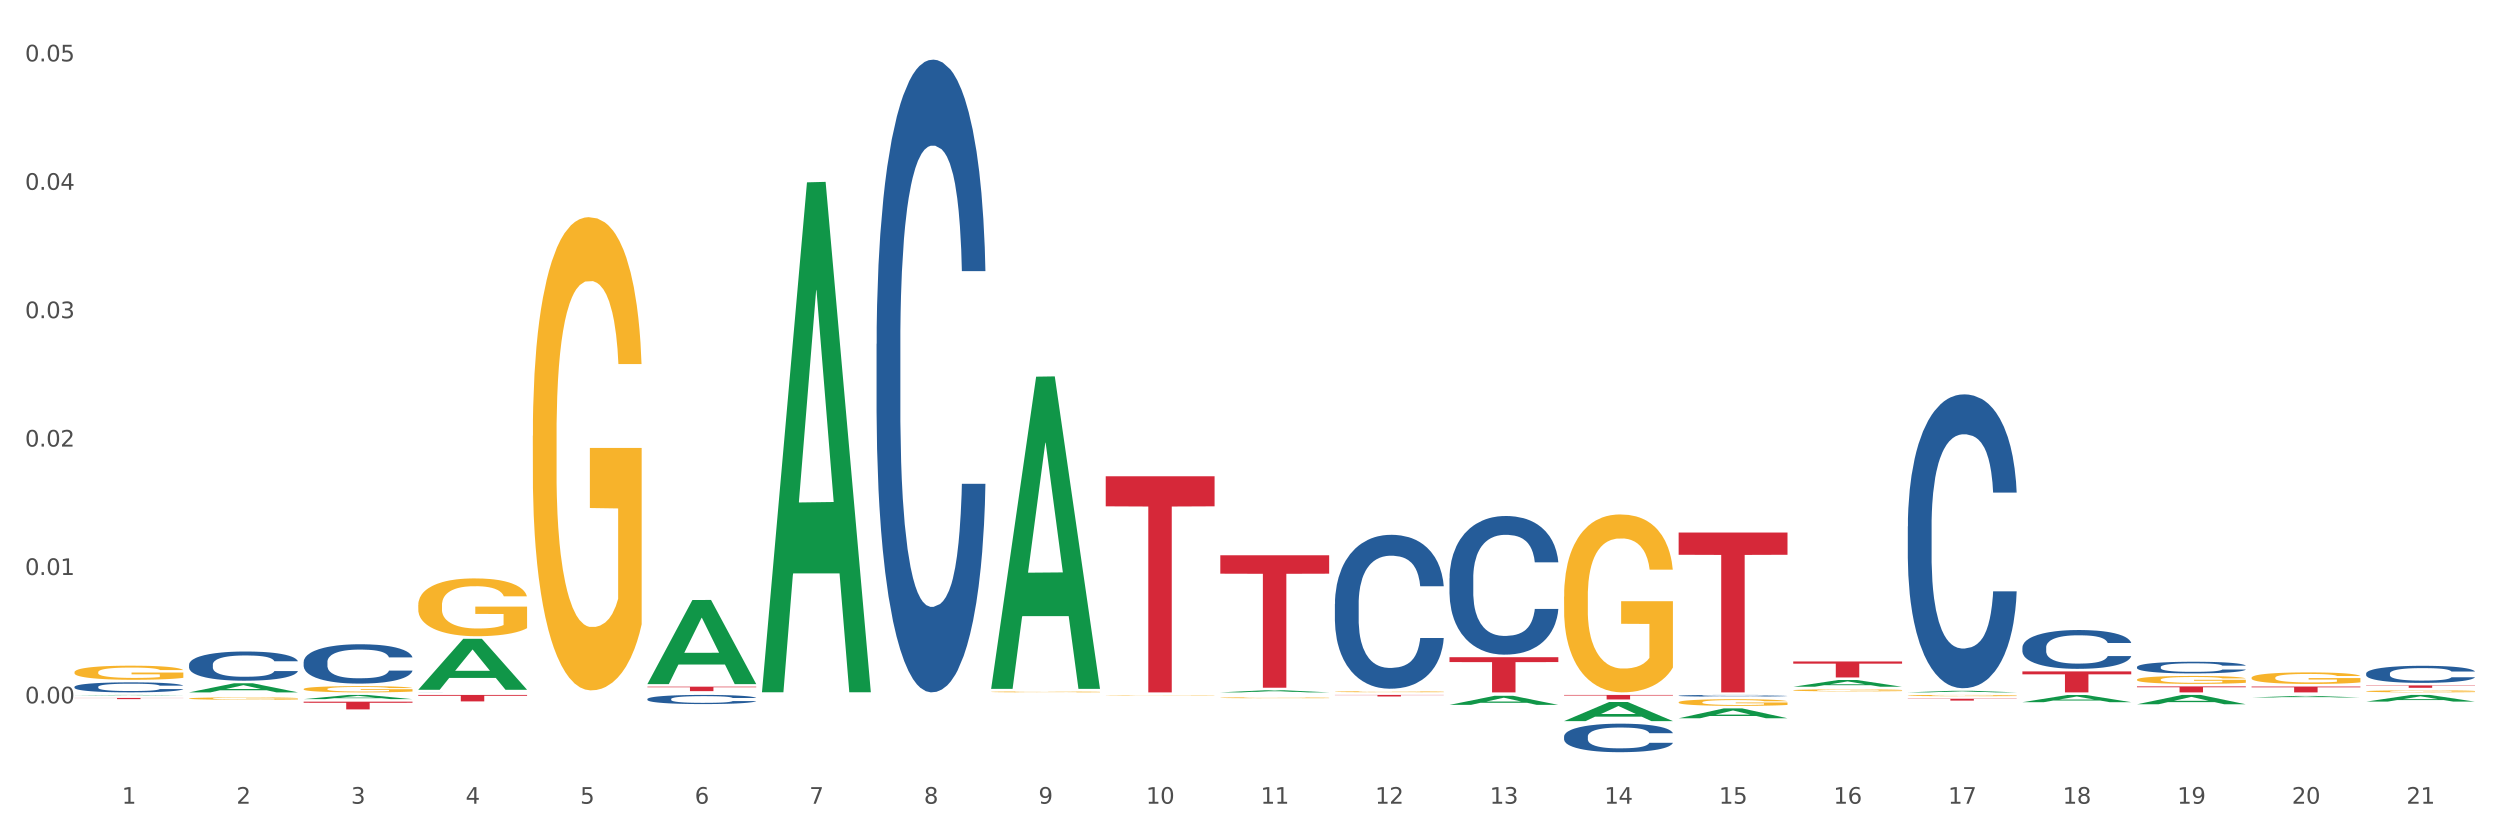 <?xml version="1.0" encoding="utf-8" standalone="no"?>
<!DOCTYPE svg PUBLIC "-//W3C//DTD SVG 1.1//EN"
  "http://www.w3.org/Graphics/SVG/1.1/DTD/svg11.dtd">
<svg xmlns:xlink="http://www.w3.org/1999/xlink" width="1080pt" height="360pt" viewBox="0 0 1080 360" xmlns="http://www.w3.org/2000/svg" version="1.1">
 <rect x="0" y="0" width="1080" height="360" fill="#333333" stroke="none"/>
 <defs>
  <style type="text/css">*{stroke-linejoin: round; stroke-linecap: butt}</style>
 </defs>
 <g id="figure_1">
  <g id="patch_1">
   <path d="M 0 360 
L 1080 360 
L 1080 0 
L 0 0 
z
" style="fill: #ffffff; stroke: #ffffff; stroke-linejoin: miter"/>
  </g>
  <g id="axes_1">
   <g id="matplotlib.axis_1">
    <g id="xtick_1">
     <g id="text_1">
      <!-- 1 -->
      <g style="fill: #4d4d4d" transform="translate(52.633 347.204) scale(0.096 -0.096)">
       <defs>
        <path id="DejaVuSans-31" d="M 794 531 
L 1825 531 
L 1825 4091 
L 703 3866 
L 703 4441 
L 1819 4666 
L 2450 4666 
L 2450 531 
L 3481 531 
L 3481 0 
L 794 0 
L 794 531 
z
" transform="scale(0.016)"/>
       </defs>
       <use xlink:href="#DejaVuSans-31"/>
      </g>
     </g>
    </g>
    <g id="xtick_2">
     <g id="text_2">
      <!-- 2 -->
      <g style="fill: #4d4d4d" transform="translate(102.133 347.204) scale(0.096 -0.096)">
       <defs>
        <path id="DejaVuSans-32" d="M 1228 531 
L 3431 531 
L 3431 0 
L 469 0 
L 469 531 
Q 828 903 1448 1529 
Q 2069 2156 2228 2338 
Q 2531 2678 2651 2914 
Q 2772 3150 2772 3378 
Q 2772 3750 2511 3984 
Q 2250 4219 1831 4219 
Q 1534 4219 1204 4116 
Q 875 4013 500 3803 
L 500 4441 
Q 881 4594 1212 4672 
Q 1544 4750 1819 4750 
Q 2544 4750 2975 4387 
Q 3406 4025 3406 3419 
Q 3406 3131 3298 2873 
Q 3191 2616 2906 2266 
Q 2828 2175 2409 1742 
Q 1991 1309 1228 531 
z
" transform="scale(0.016)"/>
       </defs>
       <use xlink:href="#DejaVuSans-32"/>
      </g>
     </g>
    </g>
    <g id="xtick_3">
     <g id="text_3">
      <!-- 3 -->
      <g style="fill: #4d4d4d" transform="translate(151.633 347.204) scale(0.096 -0.096)">
       <defs>
        <path id="DejaVuSans-33" d="M 2597 2516 
Q 3050 2419 3304 2112 
Q 3559 1806 3559 1356 
Q 3559 666 3084 287 
Q 2609 -91 1734 -91 
Q 1441 -91 1130 -33 
Q 819 25 488 141 
L 488 750 
Q 750 597 1062 519 
Q 1375 441 1716 441 
Q 2309 441 2620 675 
Q 2931 909 2931 1356 
Q 2931 1769 2642 2001 
Q 2353 2234 1838 2234 
L 1294 2234 
L 1294 2753 
L 1863 2753 
Q 2328 2753 2575 2939 
Q 2822 3125 2822 3475 
Q 2822 3834 2567 4026 
Q 2313 4219 1838 4219 
Q 1578 4219 1281 4162 
Q 984 4106 628 3988 
L 628 4550 
Q 988 4650 1302 4700 
Q 1616 4750 1894 4750 
Q 2613 4750 3031 4423 
Q 3450 4097 3450 3541 
Q 3450 3153 3228 2886 
Q 3006 2619 2597 2516 
z
" transform="scale(0.016)"/>
       </defs>
       <use xlink:href="#DejaVuSans-33"/>
      </g>
     </g>
    </g>
    <g id="xtick_4">
     <g id="text_4">
      <!-- 4 -->
      <g style="fill: #4d4d4d" transform="translate(201.133 347.204) scale(0.096 -0.096)">
       <defs>
        <path id="DejaVuSans-34" d="M 2419 4116 
L 825 1625 
L 2419 1625 
L 2419 4116 
z
M 2253 4666 
L 3047 4666 
L 3047 1625 
L 3713 1625 
L 3713 1100 
L 3047 1100 
L 3047 0 
L 2419 0 
L 2419 1100 
L 313 1100 
L 313 1709 
L 2253 4666 
z
" transform="scale(0.016)"/>
       </defs>
       <use xlink:href="#DejaVuSans-34"/>
      </g>
     </g>
    </g>
    <g id="xtick_5">
     <g id="text_5">
      <!-- 5 -->
      <g style="fill: #4d4d4d" transform="translate(250.633 347.204) scale(0.096 -0.096)">
       <defs>
        <path id="DejaVuSans-35" d="M 691 4666 
L 3169 4666 
L 3169 4134 
L 1269 4134 
L 1269 2991 
Q 1406 3038 1543 3061 
Q 1681 3084 1819 3084 
Q 2600 3084 3056 2656 
Q 3513 2228 3513 1497 
Q 3513 744 3044 326 
Q 2575 -91 1722 -91 
Q 1428 -91 1123 -41 
Q 819 9 494 109 
L 494 744 
Q 775 591 1075 516 
Q 1375 441 1709 441 
Q 2250 441 2565 725 
Q 2881 1009 2881 1497 
Q 2881 1984 2565 2268 
Q 2250 2553 1709 2553 
Q 1456 2553 1204 2497 
Q 953 2441 691 2322 
L 691 4666 
z
" transform="scale(0.016)"/>
       </defs>
       <use xlink:href="#DejaVuSans-35"/>
      </g>
     </g>
    </g>
    <g id="xtick_6">
     <g id="text_6">
      <!-- 6 -->
      <g style="fill: #4d4d4d" transform="translate(300.134 347.204) scale(0.096 -0.096)">
       <defs>
        <path id="DejaVuSans-36" d="M 2113 2584 
Q 1688 2584 1439 2293 
Q 1191 2003 1191 1497 
Q 1191 994 1439 701 
Q 1688 409 2113 409 
Q 2538 409 2786 701 
Q 3034 994 3034 1497 
Q 3034 2003 2786 2293 
Q 2538 2584 2113 2584 
z
M 3366 4563 
L 3366 3988 
Q 3128 4100 2886 4159 
Q 2644 4219 2406 4219 
Q 1781 4219 1451 3797 
Q 1122 3375 1075 2522 
Q 1259 2794 1537 2939 
Q 1816 3084 2150 3084 
Q 2853 3084 3261 2657 
Q 3669 2231 3669 1497 
Q 3669 778 3244 343 
Q 2819 -91 2113 -91 
Q 1303 -91 875 529 
Q 447 1150 447 2328 
Q 447 3434 972 4092 
Q 1497 4750 2381 4750 
Q 2619 4750 2861 4703 
Q 3103 4656 3366 4563 
z
" transform="scale(0.016)"/>
       </defs>
       <use xlink:href="#DejaVuSans-36"/>
      </g>
     </g>
    </g>
    <g id="xtick_7">
     <g id="text_7">
      <!-- 7 -->
      <g style="fill: #4d4d4d" transform="translate(349.634 347.204) scale(0.096 -0.096)">
       <defs>
        <path id="DejaVuSans-37" d="M 525 4666 
L 3525 4666 
L 3525 4397 
L 1831 0 
L 1172 0 
L 2766 4134 
L 525 4134 
L 525 4666 
z
" transform="scale(0.016)"/>
       </defs>
       <use xlink:href="#DejaVuSans-37"/>
      </g>
     </g>
    </g>
    <g id="xtick_8">
     <g id="text_8">
      <!-- 8 -->
      <g style="fill: #4d4d4d" transform="translate(399.134 347.204) scale(0.096 -0.096)">
       <defs>
        <path id="DejaVuSans-38" d="M 2034 2216 
Q 1584 2216 1326 1975 
Q 1069 1734 1069 1313 
Q 1069 891 1326 650 
Q 1584 409 2034 409 
Q 2484 409 2743 651 
Q 3003 894 3003 1313 
Q 3003 1734 2745 1975 
Q 2488 2216 2034 2216 
z
M 1403 2484 
Q 997 2584 770 2862 
Q 544 3141 544 3541 
Q 544 4100 942 4425 
Q 1341 4750 2034 4750 
Q 2731 4750 3128 4425 
Q 3525 4100 3525 3541 
Q 3525 3141 3298 2862 
Q 3072 2584 2669 2484 
Q 3125 2378 3379 2068 
Q 3634 1759 3634 1313 
Q 3634 634 3220 271 
Q 2806 -91 2034 -91 
Q 1263 -91 848 271 
Q 434 634 434 1313 
Q 434 1759 690 2068 
Q 947 2378 1403 2484 
z
M 1172 3481 
Q 1172 3119 1398 2916 
Q 1625 2713 2034 2713 
Q 2441 2713 2670 2916 
Q 2900 3119 2900 3481 
Q 2900 3844 2670 4047 
Q 2441 4250 2034 4250 
Q 1625 4250 1398 4047 
Q 1172 3844 1172 3481 
z
" transform="scale(0.016)"/>
       </defs>
       <use xlink:href="#DejaVuSans-38"/>
      </g>
     </g>
    </g>
    <g id="xtick_9">
     <g id="text_9">
      <!-- 9 -->
      <g style="fill: #4d4d4d" transform="translate(448.634 347.204) scale(0.096 -0.096)">
       <defs>
        <path id="DejaVuSans-39" d="M 703 97 
L 703 672 
Q 941 559 1184 500 
Q 1428 441 1663 441 
Q 2288 441 2617 861 
Q 2947 1281 2994 2138 
Q 2813 1869 2534 1725 
Q 2256 1581 1919 1581 
Q 1219 1581 811 2004 
Q 403 2428 403 3163 
Q 403 3881 828 4315 
Q 1253 4750 1959 4750 
Q 2769 4750 3195 4129 
Q 3622 3509 3622 2328 
Q 3622 1225 3098 567 
Q 2575 -91 1691 -91 
Q 1453 -91 1209 -44 
Q 966 3 703 97 
z
M 1959 2075 
Q 2384 2075 2632 2365 
Q 2881 2656 2881 3163 
Q 2881 3666 2632 3958 
Q 2384 4250 1959 4250 
Q 1534 4250 1286 3958 
Q 1038 3666 1038 3163 
Q 1038 2656 1286 2365 
Q 1534 2075 1959 2075 
z
" transform="scale(0.016)"/>
       </defs>
       <use xlink:href="#DejaVuSans-39"/>
      </g>
     </g>
    </g>
    <g id="xtick_10">
     <g id="text_10">
      <!-- 10 -->
      <g style="fill: #4d4d4d" transform="translate(495.079 347.204) scale(0.096 -0.096)">
       <defs>
        <path id="DejaVuSans-30" d="M 2034 4250 
Q 1547 4250 1301 3770 
Q 1056 3291 1056 2328 
Q 1056 1369 1301 889 
Q 1547 409 2034 409 
Q 2525 409 2770 889 
Q 3016 1369 3016 2328 
Q 3016 3291 2770 3770 
Q 2525 4250 2034 4250 
z
M 2034 4750 
Q 2819 4750 3233 4129 
Q 3647 3509 3647 2328 
Q 3647 1150 3233 529 
Q 2819 -91 2034 -91 
Q 1250 -91 836 529 
Q 422 1150 422 2328 
Q 422 3509 836 4129 
Q 1250 4750 2034 4750 
z
" transform="scale(0.016)"/>
       </defs>
       <use xlink:href="#DejaVuSans-31"/>
       <use xlink:href="#DejaVuSans-30" transform="translate(63.623 0)"/>
      </g>
     </g>
    </g>
    <g id="xtick_11">
     <g id="text_11">
      <!-- 11 -->
      <g style="fill: #4d4d4d" transform="translate(544.58 347.204) scale(0.096 -0.096)">
       <use xlink:href="#DejaVuSans-31"/>
       <use xlink:href="#DejaVuSans-31" transform="translate(63.623 0)"/>
      </g>
     </g>
    </g>
    <g id="xtick_12">
     <g id="text_12">
      <!-- 12 -->
      <g style="fill: #4d4d4d" transform="translate(594.08 347.204) scale(0.096 -0.096)">
       <use xlink:href="#DejaVuSans-31"/>
       <use xlink:href="#DejaVuSans-32" transform="translate(63.623 0)"/>
      </g>
     </g>
    </g>
    <g id="xtick_13">
     <g id="text_13">
      <!-- 13 -->
      <g style="fill: #4d4d4d" transform="translate(643.58 347.204) scale(0.096 -0.096)">
       <use xlink:href="#DejaVuSans-31"/>
       <use xlink:href="#DejaVuSans-33" transform="translate(63.623 0)"/>
      </g>
     </g>
    </g>
    <g id="xtick_14">
     <g id="text_14">
      <!-- 14 -->
      <g style="fill: #4d4d4d" transform="translate(693.08 347.204) scale(0.096 -0.096)">
       <use xlink:href="#DejaVuSans-31"/>
       <use xlink:href="#DejaVuSans-34" transform="translate(63.623 0)"/>
      </g>
     </g>
    </g>
    <g id="xtick_15">
     <g id="text_15">
      <!-- 15 -->
      <g style="fill: #4d4d4d" transform="translate(742.58 347.204) scale(0.096 -0.096)">
       <use xlink:href="#DejaVuSans-31"/>
       <use xlink:href="#DejaVuSans-35" transform="translate(63.623 0)"/>
      </g>
     </g>
    </g>
    <g id="xtick_16">
     <g id="text_16">
      <!-- 16 -->
      <g style="fill: #4d4d4d" transform="translate(792.08 347.204) scale(0.096 -0.096)">
       <use xlink:href="#DejaVuSans-31"/>
       <use xlink:href="#DejaVuSans-36" transform="translate(63.623 0)"/>
      </g>
     </g>
    </g>
    <g id="xtick_17">
     <g id="text_17">
      <!-- 17 -->
      <g style="fill: #4d4d4d" transform="translate(841.58 347.204) scale(0.096 -0.096)">
       <use xlink:href="#DejaVuSans-31"/>
       <use xlink:href="#DejaVuSans-37" transform="translate(63.623 0)"/>
      </g>
     </g>
    </g>
    <g id="xtick_18">
     <g id="text_18">
      <!-- 18 -->
      <g style="fill: #4d4d4d" transform="translate(891.08 347.204) scale(0.096 -0.096)">
       <use xlink:href="#DejaVuSans-31"/>
       <use xlink:href="#DejaVuSans-38" transform="translate(63.623 0)"/>
      </g>
     </g>
    </g>
    <g id="xtick_19">
     <g id="text_19">
      <!-- 19 -->
      <g style="fill: #4d4d4d" transform="translate(940.58 347.204) scale(0.096 -0.096)">
       <use xlink:href="#DejaVuSans-31"/>
       <use xlink:href="#DejaVuSans-39" transform="translate(63.623 0)"/>
      </g>
     </g>
    </g>
    <g id="xtick_20">
     <g id="text_20">
      <!-- 20 -->
      <g style="fill: #4d4d4d" transform="translate(990.08 347.204) scale(0.096 -0.096)">
       <use xlink:href="#DejaVuSans-32"/>
       <use xlink:href="#DejaVuSans-30" transform="translate(63.623 0)"/>
      </g>
     </g>
    </g>
    <g id="xtick_21">
     <g id="text_21">
      <!-- 21 -->
      <g style="fill: #4d4d4d" transform="translate(1039.58 347.204) scale(0.096 -0.096)">
       <use xlink:href="#DejaVuSans-32"/>
       <use xlink:href="#DejaVuSans-31" transform="translate(63.623 0)"/>
      </g>
     </g>
    </g>
    <g id="xtick_22"/>
    <g id="xtick_23"/>
    <g id="xtick_24"/>
    <g id="xtick_25"/>
    <g id="xtick_26"/>
    <g id="xtick_27"/>
    <g id="xtick_28"/>
    <g id="xtick_29"/>
    <g id="xtick_30"/>
    <g id="xtick_31"/>
    <g id="xtick_32"/>
    <g id="xtick_33"/>
    <g id="xtick_34"/>
    <g id="xtick_35"/>
    <g id="xtick_36"/>
    <g id="xtick_37"/>
    <g id="xtick_38"/>
    <g id="xtick_39"/>
    <g id="xtick_40"/>
    <g id="xtick_41"/>
   </g>
   <g id="matplotlib.axis_2">
    <g id="ytick_1">
     <g id="text_22">
      <!-- 0.00 -->
      <g style="fill: #4d4d4d" transform="translate(10.8 303.851) scale(0.096 -0.096)">
       <defs>
        <path id="DejaVuSans-2e" d="M 684 794 
L 1344 794 
L 1344 0 
L 684 0 
L 684 794 
z
" transform="scale(0.016)"/>
       </defs>
       <use xlink:href="#DejaVuSans-30"/>
       <use xlink:href="#DejaVuSans-2e" transform="translate(63.623 0)"/>
       <use xlink:href="#DejaVuSans-30" transform="translate(95.41 0)"/>
       <use xlink:href="#DejaVuSans-30" transform="translate(159.033 0)"/>
      </g>
     </g>
    </g>
    <g id="ytick_2">
     <g id="text_23">
      <!-- 0.01 -->
      <g style="fill: #4d4d4d" transform="translate(10.8 248.386) scale(0.096 -0.096)">
       <use xlink:href="#DejaVuSans-30"/>
       <use xlink:href="#DejaVuSans-2e" transform="translate(63.623 0)"/>
       <use xlink:href="#DejaVuSans-30" transform="translate(95.41 0)"/>
       <use xlink:href="#DejaVuSans-31" transform="translate(159.033 0)"/>
      </g>
     </g>
    </g>
    <g id="ytick_3">
     <g id="text_24">
      <!-- 0.02 -->
      <g style="fill: #4d4d4d" transform="translate(10.8 192.921) scale(0.096 -0.096)">
       <use xlink:href="#DejaVuSans-30"/>
       <use xlink:href="#DejaVuSans-2e" transform="translate(63.623 0)"/>
       <use xlink:href="#DejaVuSans-30" transform="translate(95.41 0)"/>
       <use xlink:href="#DejaVuSans-32" transform="translate(159.033 0)"/>
      </g>
     </g>
    </g>
    <g id="ytick_4">
     <g id="text_25">
      <!-- 0.03 -->
      <g style="fill: #4d4d4d" transform="translate(10.8 137.456) scale(0.096 -0.096)">
       <use xlink:href="#DejaVuSans-30"/>
       <use xlink:href="#DejaVuSans-2e" transform="translate(63.623 0)"/>
       <use xlink:href="#DejaVuSans-30" transform="translate(95.41 0)"/>
       <use xlink:href="#DejaVuSans-33" transform="translate(159.033 0)"/>
      </g>
     </g>
    </g>
    <g id="ytick_5">
     <g id="text_26">
      <!-- 0.04 -->
      <g style="fill: #4d4d4d" transform="translate(10.8 81.991) scale(0.096 -0.096)">
       <use xlink:href="#DejaVuSans-30"/>
       <use xlink:href="#DejaVuSans-2e" transform="translate(63.623 0)"/>
       <use xlink:href="#DejaVuSans-30" transform="translate(95.41 0)"/>
       <use xlink:href="#DejaVuSans-34" transform="translate(159.033 0)"/>
      </g>
     </g>
    </g>
    <g id="ytick_6">
     <g id="text_27">
      <!-- 0.05 -->
      <g style="fill: #4d4d4d" transform="translate(10.8 26.526) scale(0.096 -0.096)">
       <use xlink:href="#DejaVuSans-30"/>
       <use xlink:href="#DejaVuSans-2e" transform="translate(63.623 0)"/>
       <use xlink:href="#DejaVuSans-30" transform="translate(95.41 0)"/>
       <use xlink:href="#DejaVuSans-35" transform="translate(159.033 0)"/>
      </g>
     </g>
    </g>
    <g id="ytick_7"/>
    <g id="ytick_8"/>
    <g id="ytick_9"/>
    <g id="ytick_10"/>
    <g id="ytick_11"/>
    <g id="ytick_12"/>
   </g>
   <g id="PolyCollection_1">
    <path d="M 32.175 300.401 
L 32.223 300.401 
L 51.615 300.204 
L 59.663 300.204 
L 79.2 300.402 
L 69.892 300.402 
L 65.674 300.355 
L 45.652 300.355 
L 45.507 300.356 
L 41.435 300.402 
L 32.175 300.402 
L 32.175 300.401 
L 48.173 300.328 
L 63.153 300.328 
L 55.736 300.246 
L 55.639 300.246 
L 55.542 300.246 
L 48.125 300.328 
L 48.173 300.328 
L 32.175 300.401 
z
" clip-path="url(#p46f37cfe8c)" style="fill: #109648"/>
    <path d="M 81.675 299.099 
L 81.723 299.095 
L 101.115 295.169 
L 109.163 295.166 
L 128.7 299.106 
L 119.392 299.106 
L 115.174 298.188 
L 95.152 298.188 
L 95.007 298.203 
L 90.935 299.106 
L 81.675 299.106 
L 81.675 299.099 
L 97.673 297.641 
L 112.653 297.637 
L 105.236 296.005 
L 105.139 295.998 
L 105.042 296.009 
L 97.625 297.637 
L 97.673 297.641 
L 81.675 299.099 
z
" clip-path="url(#p46f37cfe8c)" style="fill: #109648"/>
    <path d="M 329.175 298.637 
L 329.223 298.43 
L 348.615 78.771 
L 356.663 78.564 
L 376.2 299.051 
L 366.892 299.051 
L 362.674 247.708 
L 342.652 247.708 
L 342.507 248.536 
L 338.435 299.051 
L 329.175 299.051 
L 329.175 298.637 
L 345.173 217.067 
L 360.153 216.86 
L 352.736 125.56 
L 352.639 125.146 
L 352.542 125.767 
L 345.125 216.86 
L 345.173 217.067 
L 329.175 298.637 
z
" clip-path="url(#p46f37cfe8c)" style="fill: #109648"/>
    <path d="M 131.175 302.03 
L 131.223 302.029 
L 150.615 300.206 
L 158.663 300.204 
L 178.2 302.034 
L 168.892 302.034 
L 164.674 301.608 
L 144.652 301.608 
L 144.507 301.615 
L 140.435 302.034 
L 131.175 302.034 
L 131.175 302.03 
L 147.173 301.353 
L 162.153 301.352 
L 154.736 300.594 
L 154.639 300.591 
L 154.542 300.596 
L 147.125 301.352 
L 147.173 301.353 
L 131.175 302.03 
z
" clip-path="url(#p46f37cfe8c)" style="fill: #109648"/>
    <path d="M 180.675 297.956 
L 180.723 297.935 
L 200.115 275.969 
L 208.163 275.948 
L 227.7 297.997 
L 218.392 297.997 
L 214.174 292.863 
L 194.152 292.863 
L 194.007 292.946 
L 189.935 297.997 
L 180.675 297.997 
L 180.675 297.956 
L 196.673 289.799 
L 211.653 289.778 
L 204.236 280.648 
L 204.139 280.606 
L 204.042 280.668 
L 196.625 289.778 
L 196.673 289.799 
L 180.675 297.956 
z
" clip-path="url(#p46f37cfe8c)" style="fill: #109648"/>
    <path d="M 279.675 295.478 
L 279.723 295.444 
L 299.115 259.21 
L 307.163 259.175 
L 326.7 295.546 
L 317.392 295.546 
L 313.174 287.077 
L 293.152 287.077 
L 293.007 287.213 
L 288.935 295.546 
L 279.675 295.546 
L 279.675 295.478 
L 295.673 282.022 
L 310.653 281.988 
L 303.236 266.928 
L 303.139 266.859 
L 303.042 266.962 
L 295.625 281.988 
L 295.673 282.022 
L 279.675 295.478 
z
" clip-path="url(#p46f37cfe8c)" style="fill: #109648"/>
    <path d="M 774.675 285.751 
L 821.7 285.751 
L 821.7 286.711 
L 803.202 286.718 
L 803.202 292.662 
L 793.062 292.662 
L 793.062 286.718 
L 774.675 286.711 
L 774.675 285.757 
L 774.675 285.751 
z
" clip-path="url(#p46f37cfe8c)" style="fill: #d62839"/>
    <path d="M 725.175 230.069 
L 772.2 230.069 
L 772.2 239.663 
L 753.702 239.728 
L 753.702 299.106 
L 743.562 299.106 
L 743.562 239.728 
L 725.175 239.663 
L 725.175 230.134 
L 725.175 230.069 
z
" clip-path="url(#p46f37cfe8c)" style="fill: #d62839"/>
    <path d="M 527.175 239.884 
L 574.2 239.884 
L 574.2 247.833 
L 555.702 247.887 
L 555.702 297.09 
L 545.562 297.09 
L 545.562 247.887 
L 527.175 247.833 
L 527.175 239.937 
L 527.175 239.884 
z
" clip-path="url(#p46f37cfe8c)" style="fill: #d62839"/>
    <path d="M 576.675 300.204 
L 623.7 300.204 
L 623.7 300.299 
L 605.202 300.299 
L 605.202 300.887 
L 595.062 300.887 
L 595.062 300.299 
L 576.675 300.299 
L 576.675 300.205 
L 576.675 300.204 
z
" clip-path="url(#p46f37cfe8c)" style="fill: #d62839"/>
    <path d="M 626.175 283.912 
L 673.2 283.912 
L 673.2 286.023 
L 654.702 286.038 
L 654.702 299.106 
L 644.562 299.106 
L 644.562 286.038 
L 626.175 286.023 
L 626.175 283.926 
L 626.175 283.912 
z
" clip-path="url(#p46f37cfe8c)" style="fill: #d62839"/>
    <path d="M 477.675 205.76 
L 524.7 205.76 
L 524.7 218.732 
L 506.202 218.82 
L 506.202 299.106 
L 496.062 299.106 
L 496.062 218.82 
L 477.675 218.732 
L 477.675 205.848 
L 477.675 205.76 
z
" clip-path="url(#p46f37cfe8c)" style="fill: #d62839"/>
    <path d="M 131.175 303.132 
L 178.2 303.132 
L 178.2 303.594 
L 159.702 303.598 
L 159.702 306.462 
L 149.562 306.462 
L 149.562 303.598 
L 131.175 303.594 
L 131.175 303.135 
L 131.175 303.132 
z
" clip-path="url(#p46f37cfe8c)" style="fill: #d62839"/>
    <path d="M 180.675 300.204 
L 227.7 300.204 
L 227.7 300.595 
L 209.202 300.597 
L 209.202 303.017 
L 199.062 303.017 
L 199.062 300.597 
L 180.675 300.595 
L 180.675 300.207 
L 180.675 300.204 
z
" clip-path="url(#p46f37cfe8c)" style="fill: #d62839"/>
    <path d="M 279.675 296.644 
L 326.7 296.644 
L 326.7 296.911 
L 308.202 296.913 
L 308.202 298.567 
L 298.062 298.567 
L 298.062 296.913 
L 279.675 296.911 
L 279.675 296.646 
L 279.675 296.644 
z
" clip-path="url(#p46f37cfe8c)" style="fill: #d62839"/>
    <path d="M 32.175 301.499 
L 79.2 301.499 
L 79.2 301.573 
L 60.702 301.574 
L 60.702 302.032 
L 50.562 302.032 
L 50.562 301.574 
L 32.175 301.573 
L 32.175 301.5 
L 32.175 301.499 
z
" clip-path="url(#p46f37cfe8c)" style="fill: #d62839"/>
    <path d="M 923.175 296.536 
L 970.2 296.536 
L 970.2 296.893 
L 951.702 296.895 
L 951.702 299.106 
L 941.562 299.106 
L 941.562 296.895 
L 923.175 296.893 
L 923.175 296.538 
L 923.175 296.536 
z
" clip-path="url(#p46f37cfe8c)" style="fill: #d62839"/>
    <path d="M 972.675 296.57 
L 1019.7 296.57 
L 1019.7 296.922 
L 1001.202 296.925 
L 1001.202 299.106 
L 991.062 299.106 
L 991.062 296.925 
L 972.675 296.922 
L 972.675 296.572 
L 972.675 296.57 
z
" clip-path="url(#p46f37cfe8c)" style="fill: #d62839"/>
    <path d="M 1022.175 296.106 
L 1069.2 296.106 
L 1069.2 296.248 
L 1050.702 296.249 
L 1050.702 297.132 
L 1040.562 297.132 
L 1040.562 296.249 
L 1022.175 296.248 
L 1022.175 296.107 
L 1022.175 296.106 
z
" clip-path="url(#p46f37cfe8c)" style="fill: #d62839"/>
    <path d="M 873.675 290.039 
L 920.7 290.039 
L 920.7 291.299 
L 902.202 291.308 
L 902.202 299.106 
L 892.062 299.106 
L 892.062 291.308 
L 873.675 291.299 
L 873.675 290.048 
L 873.675 290.039 
z
" clip-path="url(#p46f37cfe8c)" style="fill: #d62839"/>
    <path d="M 675.675 300.204 
L 722.7 300.204 
L 722.7 300.477 
L 704.202 300.479 
L 704.202 302.171 
L 694.062 302.171 
L 694.062 300.479 
L 675.675 300.477 
L 675.675 300.206 
L 675.675 300.204 
z
" clip-path="url(#p46f37cfe8c)" style="fill: #d62839"/>
    <path d="M 824.175 301.864 
L 871.2 301.864 
L 871.2 301.973 
L 852.702 301.974 
L 852.702 302.649 
L 842.562 302.649 
L 842.562 301.974 
L 824.175 301.973 
L 824.175 301.865 
L 824.175 301.864 
z
" clip-path="url(#p46f37cfe8c)" style="fill: #d62839"/>
    <path d="M 1022.175 303.1 
L 1022.223 303.098 
L 1041.615 300.207 
L 1049.663 300.204 
L 1069.2 303.106 
L 1059.892 303.106 
L 1055.674 302.43 
L 1035.652 302.43 
L 1035.507 302.441 
L 1031.435 303.106 
L 1022.175 303.106 
L 1022.175 303.1 
L 1038.173 302.027 
L 1053.153 302.024 
L 1045.736 300.822 
L 1045.639 300.817 
L 1045.542 300.825 
L 1038.125 302.024 
L 1038.173 302.027 
L 1022.175 303.1 
z
" clip-path="url(#p46f37cfe8c)" style="fill: #109648"/>
    <path d="M 527.175 301.427 
L 527.231 301.427 
L 527.231 301.413 
L 527.342 301.402 
L 527.897 301.374 
L 528.73 301.35 
L 529.34 301.338 
L 529.951 301.328 
L 530.673 301.317 
L 531.561 301.307 
L 533.171 301.291 
L 534.17 301.283 
L 535.392 301.275 
L 537.613 301.263 
L 539.223 301.256 
L 540.888 301.251 
L 543.609 301.244 
L 545.385 301.241 
L 547.273 301.239 
L 549.549 301.237 
L 551.27 301.237 
L 555.046 301.238 
L 558.266 301.241 
L 559.82 301.244 
L 561.819 301.248 
L 562.874 301.251 
L 564.595 301.257 
L 566.372 301.265 
L 567.593 301.272 
L 569.425 301.285 
L 570.813 301.298 
L 572.09 301.314 
L 572.756 301.325 
L 573.256 301.335 
L 573.7 301.346 
L 574.144 301.365 
L 564.151 301.365 
L 563.762 301.352 
L 563.152 301.339 
L 562.263 301.327 
L 561.486 301.32 
L 560.154 301.31 
L 558.932 301.304 
L 557.655 301.3 
L 556.101 301.296 
L 554.879 301.294 
L 553.158 301.293 
L 549.771 301.293 
L 547.495 301.296 
L 545.941 301.3 
L 544.941 301.303 
L 544.053 301.307 
L 543.054 301.312 
L 541.888 301.32 
L 541.055 301.327 
L 540.222 301.336 
L 539.556 301.345 
L 538.945 301.356 
L 538.445 301.367 
L 538.057 301.379 
L 537.724 301.393 
L 537.446 301.417 
L 537.446 301.468 
L 537.557 301.48 
L 537.835 301.496 
L 538.168 301.507 
L 538.723 301.521 
L 539.223 301.531 
L 540.167 301.544 
L 541.221 301.555 
L 542.054 301.563 
L 542.887 301.569 
L 544.331 301.577 
L 545.941 301.584 
L 547.329 301.588 
L 549.216 301.592 
L 550.493 301.593 
L 551.604 301.594 
L 554.324 301.594 
L 556.267 301.593 
L 558.432 301.59 
L 560.098 301.587 
L 561.486 301.583 
L 563.041 301.576 
L 564.04 301.569 
L 564.04 301.491 
L 551.826 301.49 
L 551.826 301.438 
L 574.2 301.438 
L 574.2 301.592 
L 573.256 301.6 
L 572.201 301.607 
L 571.091 301.613 
L 569.425 301.621 
L 567.427 301.629 
L 565.65 301.634 
L 563.762 301.638 
L 561.542 301.642 
L 558.655 301.646 
L 556.878 301.648 
L 554.657 301.649 
L 552.048 301.649 
L 549.771 301.649 
L 547.551 301.647 
L 545.219 301.643 
L 542.943 301.638 
L 541.221 301.633 
L 539.5 301.627 
L 537.668 301.62 
L 536.225 301.612 
L 535.114 301.605 
L 533.893 301.597 
L 532.56 301.585 
L 531.561 301.575 
L 530.673 301.565 
L 529.729 301.551 
L 529.063 301.539 
L 528.396 301.525 
L 528.008 301.514 
L 527.564 301.497 
L 527.231 301.473 
L 527.175 301.427 
z
" clip-path="url(#p46f37cfe8c)" style="fill: #f7b32b"/>
    <path d="M 230.175 188.281 
L 230.231 188.094 
L 230.231 181.373 
L 230.342 175.585 
L 230.897 161.582 
L 231.73 150.006 
L 232.34 143.845 
L 232.951 138.803 
L 233.673 133.762 
L 234.561 128.535 
L 236.171 120.88 
L 237.17 116.959 
L 238.392 112.851 
L 240.613 106.877 
L 242.223 103.516 
L 243.888 100.715 
L 246.609 97.354 
L 248.385 95.861 
L 250.273 94.741 
L 252.549 93.994 
L 254.27 93.807 
L 258.046 94.367 
L 261.266 96.048 
L 262.82 97.354 
L 264.819 99.595 
L 265.874 101.089 
L 267.595 104.076 
L 269.372 107.997 
L 270.593 111.358 
L 272.425 117.706 
L 273.813 124.054 
L 275.09 131.895 
L 275.756 137.31 
L 276.256 142.351 
L 276.7 148.139 
L 277.144 157.287 
L 267.151 157.287 
L 266.762 150.753 
L 266.152 144.591 
L 265.263 138.617 
L 264.486 134.883 
L 263.154 130.215 
L 261.932 127.228 
L 260.655 124.987 
L 259.101 123.12 
L 257.879 122.187 
L 256.158 121.44 
L 252.771 121.626 
L 250.495 123.12 
L 248.941 124.987 
L 247.941 126.667 
L 247.053 128.535 
L 246.054 131.148 
L 244.888 135.069 
L 244.055 138.617 
L 243.222 143.098 
L 242.556 147.579 
L 241.945 152.806 
L 241.445 158.408 
L 241.057 164.196 
L 240.724 171.29 
L 240.446 183.053 
L 240.446 208.632 
L 240.557 214.42 
L 240.835 222.075 
L 241.168 227.863 
L 241.723 234.771 
L 242.223 239.438 
L 243.167 246.16 
L 244.221 251.761 
L 245.054 255.309 
L 245.887 258.296 
L 247.331 262.403 
L 248.941 265.764 
L 250.329 267.818 
L 252.216 269.685 
L 253.493 270.432 
L 254.604 270.805 
L 257.324 270.805 
L 259.267 270.245 
L 261.432 268.938 
L 263.098 267.258 
L 264.486 265.204 
L 266.041 261.843 
L 267.04 258.669 
L 267.04 219.648 
L 254.826 219.461 
L 254.826 193.509 
L 277.2 193.509 
L 277.2 269.685 
L 276.256 273.606 
L 275.201 277.153 
L 274.091 280.327 
L 272.425 284.248 
L 270.427 287.982 
L 268.65 290.596 
L 266.762 292.837 
L 264.542 294.89 
L 261.655 296.757 
L 259.878 297.504 
L 257.657 298.064 
L 255.048 298.251 
L 252.771 297.878 
L 250.551 296.944 
L 248.219 295.264 
L 245.943 292.837 
L 244.221 290.409 
L 242.5 287.422 
L 240.668 283.501 
L 239.225 279.767 
L 238.114 276.406 
L 236.893 272.112 
L 235.56 266.511 
L 234.561 261.47 
L 233.673 256.242 
L 232.729 249.521 
L 232.063 243.733 
L 231.396 236.451 
L 231.008 231.037 
L 230.564 222.635 
L 230.231 210.872 
L 230.175 188.281 
z
" clip-path="url(#p46f37cfe8c)" style="fill: #f7b32b"/>
    <path d="M 180.675 299.1 
L 180.731 299.1 
L 180.731 299.1 
L 180.897 299.099 
L 181.509 299.099 
L 182.287 299.098 
L 183.621 299.097 
L 184.344 299.097 
L 185.289 299.097 
L 187.234 299.096 
L 189.457 299.096 
L 191.014 299.096 
L 192.181 299.096 
L 194.794 299.095 
L 196.294 299.095 
L 197.851 299.095 
L 199.185 299.095 
L 201.408 299.095 
L 203.187 299.095 
L 205.244 299.095 
L 206.967 299.095 
L 209.246 299.095 
L 212.581 299.095 
L 213.859 299.095 
L 215.582 299.095 
L 217.361 299.095 
L 218.806 299.096 
L 220.474 299.096 
L 222.197 299.096 
L 223.865 299.097 
L 225.032 299.097 
L 225.977 299.097 
L 226.811 299.098 
L 227.422 299.098 
L 227.7 299.099 
L 217.528 299.099 
L 217.25 299.098 
L 216.694 299.098 
L 216.138 299.098 
L 215.527 299.097 
L 214.582 299.097 
L 213.748 299.097 
L 212.359 299.097 
L 211.08 299.097 
L 210.024 299.097 
L 208.745 299.097 
L 206.022 299.096 
L 204.076 299.096 
L 202.853 299.096 
L 201.353 299.097 
L 200.074 299.097 
L 198.573 299.097 
L 197.406 299.097 
L 196.239 299.097 
L 195.572 299.097 
L 194.571 299.097 
L 193.904 299.098 
L 193.015 299.098 
L 192.515 299.098 
L 191.625 299.099 
L 191.236 299.099 
L 191.069 299.099 
L 190.958 299.1 
L 190.958 299.101 
L 191.292 299.102 
L 191.57 299.102 
L 192.014 299.103 
L 192.848 299.103 
L 194.071 299.104 
L 195.349 299.104 
L 196.406 299.104 
L 197.406 299.104 
L 198.407 299.104 
L 199.63 299.104 
L 200.63 299.105 
L 202.131 299.105 
L 203.91 299.105 
L 205.299 299.105 
L 208.134 299.105 
L 209.412 299.104 
L 210.635 299.104 
L 211.969 299.104 
L 213.026 299.104 
L 213.637 299.104 
L 214.637 299.104 
L 215.416 299.104 
L 216.083 299.103 
L 216.527 299.103 
L 217.028 299.103 
L 217.417 299.103 
L 217.528 299.102 
L 227.7 299.102 
L 227.478 299.103 
L 227.089 299.103 
L 226.31 299.104 
L 225.699 299.104 
L 224.754 299.104 
L 223.753 299.105 
L 222.364 299.105 
L 221.085 299.105 
L 219.751 299.105 
L 218.306 299.105 
L 215.694 299.106 
L 214.749 299.106 
L 212.748 299.106 
L 211.191 299.106 
L 208.912 299.106 
L 206.578 299.106 
L 204.132 299.106 
L 201.964 299.106 
L 199.574 299.106 
L 198.073 299.106 
L 196.406 299.106 
L 194.46 299.106 
L 192.626 299.106 
L 190.903 299.105 
L 189.291 299.105 
L 187.79 299.105 
L 185.844 299.104 
L 184.399 299.104 
L 183.343 299.104 
L 182.62 299.103 
L 181.898 299.103 
L 181.509 299.103 
L 180.897 299.102 
L 180.675 299.101 
L 180.675 299.1 
z
" clip-path="url(#p46f37cfe8c)" style="fill: #255c99"/>
    <path d="M 131.175 285.954 
L 131.231 285.939 
L 131.231 285.504 
L 131.397 284.914 
L 132.009 283.828 
L 132.787 283.005 
L 134.121 282.042 
L 134.844 281.639 
L 135.789 281.188 
L 137.734 280.459 
L 139.957 279.838 
L 141.514 279.496 
L 142.681 279.279 
L 145.294 278.891 
L 146.794 278.72 
L 148.351 278.58 
L 149.685 278.487 
L 151.908 278.378 
L 153.687 278.332 
L 155.744 278.316 
L 157.467 278.332 
L 159.746 278.394 
L 163.081 278.58 
L 164.359 278.689 
L 166.082 278.875 
L 167.861 279.123 
L 169.306 279.372 
L 170.974 279.729 
L 172.697 280.195 
L 174.365 280.785 
L 175.532 281.328 
L 176.477 281.902 
L 177.311 282.601 
L 177.922 283.362 
L 178.2 283.998 
L 168.028 283.998 
L 167.75 283.424 
L 167.194 282.803 
L 166.638 282.384 
L 166.027 282.042 
L 165.082 281.654 
L 164.248 281.406 
L 162.859 281.111 
L 161.58 280.924 
L 160.524 280.816 
L 159.245 280.723 
L 156.522 280.629 
L 154.576 280.629 
L 153.353 280.66 
L 151.853 280.738 
L 150.574 280.847 
L 149.073 281.033 
L 147.906 281.235 
L 146.739 281.499 
L 146.072 281.685 
L 145.071 282.027 
L 144.404 282.306 
L 143.515 282.787 
L 143.015 283.129 
L 142.125 284.014 
L 141.736 284.666 
L 141.569 285.116 
L 141.458 285.613 
L 141.458 288.035 
L 141.792 289.121 
L 142.07 289.587 
L 142.514 290.115 
L 143.348 290.798 
L 144.571 291.466 
L 145.849 291.947 
L 146.906 292.242 
L 147.906 292.459 
L 148.907 292.63 
L 150.13 292.785 
L 151.13 292.878 
L 152.631 292.972 
L 154.41 293.018 
L 155.799 293.018 
L 158.634 292.941 
L 159.912 292.863 
L 161.135 292.754 
L 162.469 292.583 
L 163.526 292.397 
L 164.137 292.257 
L 165.137 291.962 
L 165.916 291.652 
L 166.583 291.295 
L 167.027 290.984 
L 167.528 290.519 
L 167.917 289.991 
L 168.028 289.711 
L 178.2 289.711 
L 177.978 290.27 
L 177.589 290.814 
L 176.81 291.543 
L 176.199 291.962 
L 175.254 292.475 
L 174.253 292.91 
L 172.864 293.391 
L 171.585 293.748 
L 170.251 294.058 
L 168.806 294.338 
L 166.194 294.726 
L 165.249 294.835 
L 163.248 295.021 
L 161.691 295.13 
L 159.412 295.238 
L 157.078 295.3 
L 154.632 295.316 
L 152.464 295.285 
L 150.074 295.192 
L 148.573 295.098 
L 146.906 294.959 
L 144.96 294.741 
L 143.126 294.478 
L 141.403 294.167 
L 139.791 293.81 
L 138.29 293.406 
L 136.344 292.739 
L 134.899 292.087 
L 133.843 291.481 
L 133.12 290.969 
L 132.398 290.317 
L 132.009 289.867 
L 131.397 288.78 
L 131.175 287.771 
L 131.175 285.954 
z
" clip-path="url(#p46f37cfe8c)" style="fill: #255c99"/>
    <path d="M 81.675 301.749 
L 81.731 301.748 
L 81.731 301.714 
L 81.842 301.684 
L 82.397 301.614 
L 83.23 301.555 
L 83.84 301.524 
L 84.451 301.499 
L 85.173 301.473 
L 86.061 301.447 
L 87.671 301.408 
L 88.67 301.388 
L 89.892 301.367 
L 92.113 301.337 
L 93.723 301.32 
L 95.388 301.306 
L 98.109 301.289 
L 99.885 301.282 
L 101.773 301.276 
L 104.049 301.272 
L 105.77 301.271 
L 109.546 301.274 
L 112.766 301.283 
L 114.32 301.289 
L 116.319 301.3 
L 117.374 301.308 
L 119.095 301.323 
L 120.872 301.343 
L 122.093 301.36 
L 123.925 301.392 
L 125.313 301.424 
L 126.59 301.464 
L 127.256 301.491 
L 127.756 301.517 
L 128.2 301.546 
L 128.644 301.592 
L 118.651 301.592 
L 118.262 301.559 
L 117.652 301.528 
L 116.763 301.498 
L 115.986 301.479 
L 114.654 301.455 
L 113.432 301.44 
L 112.155 301.429 
L 110.601 301.419 
L 109.379 301.415 
L 107.658 301.411 
L 104.271 301.412 
L 101.995 301.419 
L 100.441 301.429 
L 99.441 301.437 
L 98.553 301.447 
L 97.554 301.46 
L 96.388 301.48 
L 95.555 301.498 
L 94.722 301.52 
L 94.056 301.543 
L 93.445 301.569 
L 92.945 301.598 
L 92.557 301.627 
L 92.224 301.663 
L 91.946 301.722 
L 91.946 301.851 
L 92.057 301.881 
L 92.335 301.919 
L 92.668 301.949 
L 93.223 301.983 
L 93.723 302.007 
L 94.667 302.041 
L 95.721 302.069 
L 96.554 302.087 
L 97.387 302.102 
L 98.831 302.123 
L 100.441 302.14 
L 101.829 302.15 
L 103.716 302.16 
L 104.993 302.164 
L 106.104 302.165 
L 108.824 302.165 
L 110.767 302.163 
L 112.932 302.156 
L 114.598 302.148 
L 115.986 302.137 
L 117.541 302.12 
L 118.54 302.104 
L 118.54 301.907 
L 106.326 301.906 
L 106.326 301.775 
L 128.7 301.775 
L 128.7 302.16 
L 127.756 302.18 
L 126.701 302.198 
L 125.591 302.214 
L 123.925 302.233 
L 121.927 302.252 
L 120.15 302.265 
L 118.262 302.277 
L 116.042 302.287 
L 113.155 302.297 
L 111.378 302.3 
L 109.157 302.303 
L 106.548 302.304 
L 104.271 302.302 
L 102.051 302.298 
L 99.719 302.289 
L 97.443 302.277 
L 95.721 302.265 
L 94 302.249 
L 92.168 302.23 
L 90.725 302.211 
L 89.614 302.194 
L 88.393 302.172 
L 87.06 302.144 
L 86.061 302.118 
L 85.173 302.092 
L 84.229 302.058 
L 83.563 302.029 
L 82.896 301.992 
L 82.508 301.965 
L 82.064 301.922 
L 81.731 301.863 
L 81.675 301.749 
z
" clip-path="url(#p46f37cfe8c)" style="fill: #f7b32b"/>
    <path d="M 32.175 290.391 
L 32.231 290.385 
L 32.231 290.185 
L 32.342 290.012 
L 32.897 289.594 
L 33.73 289.249 
L 34.34 289.065 
L 34.951 288.914 
L 35.673 288.764 
L 36.561 288.608 
L 38.171 288.379 
L 39.17 288.262 
L 40.392 288.14 
L 42.613 287.962 
L 44.223 287.861 
L 45.888 287.778 
L 48.609 287.677 
L 50.385 287.633 
L 52.273 287.599 
L 54.549 287.577 
L 56.27 287.572 
L 60.046 287.588 
L 63.266 287.638 
L 64.82 287.677 
L 66.819 287.744 
L 67.874 287.789 
L 69.595 287.878 
L 71.372 287.995 
L 72.593 288.095 
L 74.425 288.285 
L 75.813 288.474 
L 77.09 288.708 
L 77.756 288.87 
L 78.256 289.02 
L 78.7 289.193 
L 79.144 289.466 
L 69.151 289.466 
L 68.762 289.271 
L 68.152 289.087 
L 67.263 288.909 
L 66.486 288.797 
L 65.154 288.658 
L 63.932 288.569 
L 62.655 288.502 
L 61.101 288.446 
L 59.879 288.418 
L 58.158 288.396 
L 54.771 288.402 
L 52.495 288.446 
L 50.941 288.502 
L 49.941 288.552 
L 49.053 288.608 
L 48.054 288.686 
L 46.888 288.803 
L 46.055 288.909 
L 45.222 289.042 
L 44.556 289.176 
L 43.945 289.332 
L 43.445 289.499 
L 43.057 289.672 
L 42.724 289.884 
L 42.446 290.235 
L 42.446 290.998 
L 42.557 291.171 
L 42.835 291.399 
L 43.168 291.572 
L 43.723 291.778 
L 44.223 291.917 
L 45.167 292.118 
L 46.221 292.285 
L 47.054 292.391 
L 47.887 292.48 
L 49.331 292.603 
L 50.941 292.703 
L 52.329 292.764 
L 54.216 292.82 
L 55.493 292.842 
L 56.604 292.853 
L 59.324 292.853 
L 61.267 292.837 
L 63.432 292.798 
L 65.098 292.747 
L 66.486 292.686 
L 68.041 292.586 
L 69.04 292.491 
L 69.04 291.327 
L 56.826 291.321 
L 56.826 290.547 
L 79.2 290.547 
L 79.2 292.82 
L 78.256 292.937 
L 77.201 293.043 
L 76.091 293.137 
L 74.425 293.254 
L 72.427 293.366 
L 70.65 293.444 
L 68.762 293.511 
L 66.542 293.572 
L 63.655 293.628 
L 61.878 293.65 
L 59.657 293.667 
L 57.048 293.672 
L 54.771 293.661 
L 52.551 293.633 
L 50.219 293.583 
L 47.943 293.511 
L 46.221 293.438 
L 44.5 293.349 
L 42.668 293.232 
L 41.225 293.121 
L 40.114 293.02 
L 38.893 292.892 
L 37.56 292.725 
L 36.561 292.575 
L 35.673 292.419 
L 34.729 292.218 
L 34.063 292.045 
L 33.396 291.828 
L 33.008 291.667 
L 32.564 291.416 
L 32.231 291.065 
L 32.175 290.391 
z
" clip-path="url(#p46f37cfe8c)" style="fill: #f7b32b"/>
    <path d="M 81.675 287.119 
L 81.731 287.108 
L 81.731 286.785 
L 81.897 286.347 
L 82.509 285.541 
L 83.287 284.93 
L 84.621 284.215 
L 85.344 283.916 
L 86.289 283.582 
L 88.234 283.04 
L 90.457 282.579 
L 92.014 282.326 
L 93.181 282.164 
L 95.794 281.876 
L 97.294 281.75 
L 98.851 281.646 
L 100.185 281.577 
L 102.408 281.496 
L 104.187 281.461 
L 106.244 281.45 
L 107.967 281.461 
L 110.246 281.508 
L 113.581 281.646 
L 114.859 281.726 
L 116.582 281.865 
L 118.361 282.049 
L 119.806 282.233 
L 121.474 282.499 
L 123.197 282.844 
L 124.865 283.282 
L 126.032 283.685 
L 126.977 284.112 
L 127.811 284.63 
L 128.422 285.195 
L 128.7 285.667 
L 118.528 285.667 
L 118.25 285.241 
L 117.694 284.78 
L 117.138 284.469 
L 116.527 284.215 
L 115.582 283.927 
L 114.748 283.743 
L 113.359 283.524 
L 112.08 283.386 
L 111.024 283.305 
L 109.745 283.236 
L 107.022 283.167 
L 105.076 283.167 
L 103.853 283.19 
L 102.353 283.248 
L 101.074 283.328 
L 99.573 283.466 
L 98.406 283.616 
L 97.239 283.812 
L 96.572 283.95 
L 95.571 284.204 
L 94.904 284.411 
L 94.015 284.769 
L 93.515 285.022 
L 92.625 285.679 
L 92.236 286.163 
L 92.069 286.497 
L 91.958 286.866 
L 91.958 288.663 
L 92.292 289.47 
L 92.57 289.816 
L 93.014 290.208 
L 93.848 290.715 
L 95.071 291.21 
L 96.349 291.567 
L 97.406 291.786 
L 98.406 291.948 
L 99.407 292.074 
L 100.63 292.19 
L 101.63 292.259 
L 103.131 292.328 
L 104.91 292.362 
L 106.299 292.362 
L 109.134 292.305 
L 110.412 292.247 
L 111.635 292.166 
L 112.969 292.04 
L 114.026 291.901 
L 114.637 291.798 
L 115.638 291.579 
L 116.416 291.348 
L 117.083 291.083 
L 117.527 290.853 
L 118.028 290.507 
L 118.417 290.115 
L 118.528 289.908 
L 128.7 289.908 
L 128.478 290.323 
L 128.089 290.726 
L 127.31 291.268 
L 126.699 291.579 
L 125.754 291.959 
L 124.753 292.282 
L 123.364 292.639 
L 122.085 292.904 
L 120.751 293.134 
L 119.306 293.342 
L 116.694 293.63 
L 115.749 293.711 
L 113.748 293.849 
L 112.191 293.93 
L 109.912 294.01 
L 107.578 294.056 
L 105.132 294.068 
L 102.964 294.045 
L 100.574 293.976 
L 99.073 293.906 
L 97.406 293.803 
L 95.46 293.641 
L 93.626 293.446 
L 91.903 293.215 
L 90.291 292.95 
L 88.79 292.65 
L 86.844 292.155 
L 85.399 291.671 
L 84.343 291.222 
L 83.62 290.841 
L 82.898 290.357 
L 82.509 290.023 
L 81.897 289.217 
L 81.675 288.468 
L 81.675 287.119 
z
" clip-path="url(#p46f37cfe8c)" style="fill: #255c99"/>
    <path d="M 477.675 300.46 
L 477.731 300.46 
L 477.731 300.453 
L 477.842 300.448 
L 478.397 300.434 
L 479.23 300.423 
L 479.84 300.417 
L 480.451 300.412 
L 481.173 300.407 
L 482.061 300.402 
L 483.671 300.394 
L 484.67 300.39 
L 485.892 300.386 
L 488.113 300.38 
L 489.723 300.377 
L 491.388 300.374 
L 494.109 300.371 
L 495.885 300.37 
L 497.773 300.369 
L 500.049 300.368 
L 501.77 300.368 
L 505.546 300.368 
L 508.766 300.37 
L 510.32 300.371 
L 512.319 300.373 
L 513.374 300.375 
L 515.095 300.378 
L 516.872 300.382 
L 518.093 300.385 
L 519.925 300.391 
L 521.313 300.397 
L 522.59 300.405 
L 523.256 300.41 
L 523.756 300.415 
L 524.2 300.421 
L 524.644 300.43 
L 514.651 300.43 
L 514.262 300.423 
L 513.652 300.417 
L 512.763 300.412 
L 511.986 300.408 
L 510.654 300.403 
L 509.432 300.4 
L 508.155 300.398 
L 506.601 300.396 
L 505.379 300.395 
L 503.658 300.395 
L 500.271 300.395 
L 497.995 300.396 
L 496.441 300.398 
L 495.441 300.4 
L 494.553 300.402 
L 493.554 300.404 
L 492.388 300.408 
L 491.555 300.412 
L 490.722 300.416 
L 490.056 300.42 
L 489.445 300.425 
L 488.945 300.431 
L 488.557 300.437 
L 488.224 300.444 
L 487.946 300.455 
L 487.946 300.48 
L 488.057 300.486 
L 488.335 300.493 
L 488.668 300.499 
L 489.223 300.506 
L 489.723 300.51 
L 490.667 300.517 
L 491.721 300.522 
L 492.554 300.526 
L 493.387 300.529 
L 494.831 300.533 
L 496.441 300.536 
L 497.829 300.538 
L 499.716 300.54 
L 500.993 300.541 
L 502.104 300.541 
L 504.824 300.541 
L 506.767 300.541 
L 508.932 300.539 
L 510.598 300.538 
L 511.986 300.536 
L 513.541 300.532 
L 514.54 300.529 
L 514.54 300.491 
L 502.326 300.491 
L 502.326 300.465 
L 524.7 300.465 
L 524.7 300.54 
L 523.756 300.544 
L 522.701 300.547 
L 521.591 300.55 
L 519.925 300.554 
L 517.927 300.558 
L 516.15 300.56 
L 514.262 300.563 
L 512.042 300.565 
L 509.155 300.566 
L 507.378 300.567 
L 505.157 300.568 
L 502.548 300.568 
L 500.271 300.568 
L 498.051 300.567 
L 495.719 300.565 
L 493.443 300.563 
L 491.721 300.56 
L 490 300.557 
L 488.168 300.553 
L 486.725 300.55 
L 485.614 300.547 
L 484.393 300.542 
L 483.06 300.537 
L 482.061 300.532 
L 481.173 300.527 
L 480.229 300.52 
L 479.563 300.515 
L 478.896 300.507 
L 478.508 300.502 
L 478.064 300.494 
L 477.731 300.482 
L 477.675 300.46 
z
" clip-path="url(#p46f37cfe8c)" style="fill: #f7b32b"/>
    <path d="M 428.175 298.888 
L 428.231 298.887 
L 428.231 298.874 
L 428.342 298.862 
L 428.897 298.835 
L 429.73 298.812 
L 430.34 298.799 
L 430.951 298.789 
L 431.673 298.779 
L 432.561 298.769 
L 434.171 298.754 
L 435.17 298.746 
L 436.392 298.738 
L 438.613 298.726 
L 440.223 298.719 
L 441.888 298.714 
L 444.609 298.707 
L 446.385 298.704 
L 448.273 298.702 
L 450.549 298.7 
L 452.27 298.7 
L 456.046 298.701 
L 459.266 298.704 
L 460.82 298.707 
L 462.819 298.711 
L 463.874 298.714 
L 465.595 298.72 
L 467.372 298.728 
L 468.593 298.735 
L 470.425 298.747 
L 471.813 298.76 
L 473.09 298.776 
L 473.756 298.786 
L 474.256 298.796 
L 474.7 298.808 
L 475.144 298.826 
L 465.151 298.826 
L 464.762 298.813 
L 464.152 298.801 
L 463.263 298.789 
L 462.486 298.782 
L 461.154 298.772 
L 459.932 298.766 
L 458.655 298.762 
L 457.101 298.758 
L 455.879 298.756 
L 454.158 298.755 
L 450.771 298.755 
L 448.495 298.758 
L 446.941 298.762 
L 445.941 298.765 
L 445.053 298.769 
L 444.054 298.774 
L 442.888 298.782 
L 442.055 298.789 
L 441.222 298.798 
L 440.556 298.807 
L 439.945 298.817 
L 439.445 298.828 
L 439.057 298.84 
L 438.724 298.854 
L 438.446 298.877 
L 438.446 298.928 
L 438.557 298.94 
L 438.835 298.955 
L 439.168 298.966 
L 439.723 298.98 
L 440.223 298.989 
L 441.167 299.003 
L 442.221 299.014 
L 443.054 299.021 
L 443.887 299.027 
L 445.331 299.035 
L 446.941 299.042 
L 448.329 299.046 
L 450.216 299.049 
L 451.493 299.051 
L 452.604 299.052 
L 455.324 299.052 
L 457.267 299.05 
L 459.432 299.048 
L 461.098 299.045 
L 462.486 299.04 
L 464.041 299.034 
L 465.04 299.027 
L 465.04 298.95 
L 452.826 298.95 
L 452.826 298.898 
L 475.2 298.898 
L 475.2 299.049 
L 474.256 299.057 
L 473.201 299.064 
L 472.091 299.071 
L 470.425 299.078 
L 468.427 299.086 
L 466.65 299.091 
L 464.762 299.095 
L 462.542 299.099 
L 459.655 299.103 
L 457.878 299.105 
L 455.657 299.106 
L 453.048 299.106 
L 450.771 299.105 
L 448.551 299.104 
L 446.219 299.1 
L 443.943 299.095 
L 442.221 299.091 
L 440.5 299.085 
L 438.668 299.077 
L 437.225 299.069 
L 436.114 299.063 
L 434.893 299.054 
L 433.56 299.043 
L 432.561 299.033 
L 431.673 299.023 
L 430.729 299.009 
L 430.063 298.998 
L 429.396 298.983 
L 429.008 298.973 
L 428.564 298.956 
L 428.231 298.933 
L 428.175 298.888 
z
" clip-path="url(#p46f37cfe8c)" style="fill: #f7b32b"/>
    <path d="M 824.175 300.464 
L 824.231 300.463 
L 824.231 300.445 
L 824.342 300.429 
L 824.897 300.39 
L 825.73 300.358 
L 826.34 300.342 
L 826.951 300.328 
L 827.673 300.314 
L 828.561 300.299 
L 830.171 300.278 
L 831.17 300.268 
L 832.392 300.256 
L 834.613 300.24 
L 836.223 300.231 
L 837.888 300.223 
L 840.609 300.214 
L 842.385 300.21 
L 844.273 300.206 
L 846.549 300.204 
L 848.27 300.204 
L 852.046 300.205 
L 855.266 300.21 
L 856.82 300.214 
L 858.819 300.22 
L 859.874 300.224 
L 861.595 300.232 
L 863.372 300.243 
L 864.593 300.252 
L 866.425 300.27 
L 867.813 300.287 
L 869.09 300.309 
L 869.756 300.324 
L 870.256 300.337 
L 870.7 300.353 
L 871.144 300.379 
L 861.151 300.379 
L 860.762 300.361 
L 860.152 300.344 
L 859.263 300.327 
L 858.486 300.317 
L 857.154 300.304 
L 855.932 300.296 
L 854.655 300.29 
L 853.101 300.285 
L 851.879 300.282 
L 850.158 300.28 
L 846.771 300.28 
L 844.495 300.285 
L 842.941 300.29 
L 841.941 300.294 
L 841.053 300.299 
L 840.054 300.307 
L 838.888 300.317 
L 838.055 300.327 
L 837.222 300.339 
L 836.556 300.352 
L 835.945 300.366 
L 835.445 300.382 
L 835.057 300.398 
L 834.724 300.417 
L 834.446 300.449 
L 834.446 300.52 
L 834.557 300.536 
L 834.835 300.557 
L 835.168 300.573 
L 835.723 300.592 
L 836.223 300.605 
L 837.167 300.623 
L 838.221 300.638 
L 839.054 300.648 
L 839.887 300.656 
L 841.331 300.668 
L 842.941 300.677 
L 844.329 300.683 
L 846.216 300.688 
L 847.493 300.69 
L 848.604 300.691 
L 851.324 300.691 
L 853.267 300.689 
L 855.432 300.686 
L 857.098 300.681 
L 858.486 300.675 
L 860.041 300.666 
L 861.04 300.657 
L 861.04 300.55 
L 848.826 300.55 
L 848.826 300.478 
L 871.2 300.478 
L 871.2 300.688 
L 870.256 300.699 
L 869.201 300.708 
L 868.091 300.717 
L 866.425 300.728 
L 864.427 300.738 
L 862.65 300.745 
L 860.762 300.751 
L 858.542 300.757 
L 855.655 300.762 
L 853.878 300.764 
L 851.657 300.766 
L 849.048 300.766 
L 846.771 300.765 
L 844.551 300.763 
L 842.219 300.758 
L 839.943 300.751 
L 838.221 300.745 
L 836.5 300.737 
L 834.668 300.726 
L 833.225 300.715 
L 832.114 300.706 
L 830.893 300.694 
L 829.56 300.679 
L 828.561 300.665 
L 827.673 300.651 
L 826.729 300.632 
L 826.063 300.616 
L 825.396 300.596 
L 825.008 300.581 
L 824.564 300.558 
L 824.231 300.526 
L 824.175 300.464 
z
" clip-path="url(#p46f37cfe8c)" style="fill: #f7b32b"/>
    <path d="M 725.175 303.384 
L 725.231 303.382 
L 725.231 303.287 
L 725.342 303.205 
L 725.897 303.008 
L 726.73 302.844 
L 727.34 302.757 
L 727.951 302.686 
L 728.673 302.615 
L 729.561 302.541 
L 731.171 302.433 
L 732.17 302.377 
L 733.392 302.319 
L 735.613 302.235 
L 737.223 302.188 
L 738.888 302.148 
L 741.609 302.101 
L 743.385 302.08 
L 745.273 302.064 
L 747.549 302.053 
L 749.27 302.051 
L 753.046 302.058 
L 756.266 302.082 
L 757.82 302.101 
L 759.819 302.132 
L 760.874 302.153 
L 762.595 302.196 
L 764.372 302.251 
L 765.593 302.298 
L 767.425 302.388 
L 768.813 302.478 
L 770.09 302.588 
L 770.756 302.665 
L 771.256 302.736 
L 771.7 302.818 
L 772.144 302.947 
L 762.151 302.947 
L 761.762 302.855 
L 761.152 302.768 
L 760.263 302.683 
L 759.486 302.631 
L 758.154 302.565 
L 756.932 302.522 
L 755.655 302.491 
L 754.101 302.464 
L 752.879 302.451 
L 751.158 302.441 
L 747.771 302.443 
L 745.495 302.464 
L 743.941 302.491 
L 742.941 302.515 
L 742.053 302.541 
L 741.054 302.578 
L 739.888 302.633 
L 739.055 302.683 
L 738.222 302.747 
L 737.556 302.81 
L 736.945 302.884 
L 736.445 302.963 
L 736.057 303.044 
L 735.724 303.145 
L 735.446 303.311 
L 735.446 303.672 
L 735.557 303.754 
L 735.835 303.862 
L 736.168 303.943 
L 736.723 304.041 
L 737.223 304.107 
L 738.167 304.202 
L 739.221 304.281 
L 740.054 304.331 
L 740.887 304.373 
L 742.331 304.431 
L 743.941 304.479 
L 745.329 304.508 
L 747.216 304.534 
L 748.493 304.544 
L 749.604 304.55 
L 752.324 304.55 
L 754.267 304.542 
L 756.432 304.523 
L 758.098 304.5 
L 759.486 304.471 
L 761.041 304.423 
L 762.04 304.378 
L 762.04 303.827 
L 749.826 303.825 
L 749.826 303.458 
L 772.2 303.458 
L 772.2 304.534 
L 771.256 304.589 
L 770.201 304.639 
L 769.091 304.684 
L 767.425 304.74 
L 765.427 304.792 
L 763.65 304.829 
L 761.762 304.861 
L 759.542 304.89 
L 756.655 304.916 
L 754.878 304.927 
L 752.657 304.935 
L 750.048 304.937 
L 747.771 304.932 
L 745.551 304.919 
L 743.219 304.895 
L 740.943 304.861 
L 739.221 304.827 
L 737.5 304.784 
L 735.668 304.729 
L 734.225 304.676 
L 733.114 304.629 
L 731.893 304.568 
L 730.56 304.489 
L 729.561 304.418 
L 728.673 304.344 
L 727.729 304.249 
L 727.063 304.167 
L 726.396 304.065 
L 726.008 303.988 
L 725.564 303.87 
L 725.231 303.703 
L 725.175 303.384 
z
" clip-path="url(#p46f37cfe8c)" style="fill: #f7b32b"/>
    <path d="M 774.675 298.192 
L 774.731 298.191 
L 774.731 298.162 
L 774.842 298.137 
L 775.397 298.076 
L 776.23 298.025 
L 776.84 297.998 
L 777.451 297.977 
L 778.173 297.955 
L 779.061 297.932 
L 780.671 297.898 
L 781.67 297.881 
L 782.892 297.863 
L 785.113 297.837 
L 786.723 297.823 
L 788.388 297.811 
L 791.109 297.796 
L 792.885 297.789 
L 794.773 297.784 
L 797.049 297.781 
L 798.77 297.78 
L 802.546 297.783 
L 805.766 297.79 
L 807.32 297.796 
L 809.319 297.806 
L 810.374 297.812 
L 812.095 297.825 
L 813.872 297.842 
L 815.093 297.857 
L 816.925 297.885 
L 818.313 297.912 
L 819.59 297.946 
L 820.256 297.97 
L 820.756 297.992 
L 821.2 298.017 
L 821.644 298.057 
L 811.651 298.057 
L 811.262 298.029 
L 810.652 298.002 
L 809.763 297.976 
L 808.986 297.959 
L 807.654 297.939 
L 806.432 297.926 
L 805.155 297.916 
L 803.601 297.908 
L 802.379 297.904 
L 800.658 297.901 
L 797.271 297.902 
L 794.995 297.908 
L 793.441 297.916 
L 792.441 297.924 
L 791.553 297.932 
L 790.554 297.943 
L 789.388 297.96 
L 788.555 297.976 
L 787.722 297.995 
L 787.056 298.015 
L 786.445 298.038 
L 785.945 298.062 
L 785.557 298.087 
L 785.224 298.118 
L 784.946 298.169 
L 784.946 298.281 
L 785.057 298.306 
L 785.335 298.339 
L 785.668 298.365 
L 786.223 298.395 
L 786.723 298.415 
L 787.667 298.444 
L 788.721 298.469 
L 789.554 298.484 
L 790.387 298.497 
L 791.831 298.515 
L 793.441 298.53 
L 794.829 298.539 
L 796.716 298.547 
L 797.993 298.55 
L 799.104 298.552 
L 801.824 298.552 
L 803.767 298.549 
L 805.932 298.544 
L 807.598 298.536 
L 808.986 298.527 
L 810.541 298.513 
L 811.54 298.499 
L 811.54 298.329 
L 799.326 298.328 
L 799.326 298.215 
L 821.7 298.215 
L 821.7 298.547 
L 820.756 298.564 
L 819.701 298.579 
L 818.591 298.593 
L 816.925 298.61 
L 814.927 298.627 
L 813.15 298.638 
L 811.262 298.648 
L 809.042 298.657 
L 806.155 298.665 
L 804.378 298.668 
L 802.157 298.671 
L 799.548 298.671 
L 797.271 298.67 
L 795.051 298.666 
L 792.719 298.658 
L 790.443 298.648 
L 788.721 298.637 
L 787 298.624 
L 785.168 298.607 
L 783.725 298.591 
L 782.614 298.576 
L 781.393 298.557 
L 780.06 298.533 
L 779.061 298.511 
L 778.173 298.488 
L 777.229 298.459 
L 776.563 298.434 
L 775.896 298.402 
L 775.508 298.378 
L 775.064 298.342 
L 774.731 298.291 
L 774.675 298.192 
z
" clip-path="url(#p46f37cfe8c)" style="fill: #f7b32b"/>
    <path d="M 1022.175 290.941 
L 1022.231 290.934 
L 1022.231 290.745 
L 1022.397 290.489 
L 1023.009 290.017 
L 1023.787 289.659 
L 1025.121 289.241 
L 1025.844 289.066 
L 1026.789 288.87 
L 1028.734 288.553 
L 1030.957 288.283 
L 1032.514 288.135 
L 1033.681 288.04 
L 1036.294 287.872 
L 1037.794 287.797 
L 1039.351 287.737 
L 1040.685 287.696 
L 1042.908 287.649 
L 1044.687 287.629 
L 1046.744 287.622 
L 1048.467 287.629 
L 1050.746 287.656 
L 1054.081 287.737 
L 1055.359 287.784 
L 1057.082 287.865 
L 1058.861 287.973 
L 1060.306 288.081 
L 1061.974 288.236 
L 1063.697 288.438 
L 1065.365 288.695 
L 1066.532 288.931 
L 1067.477 289.18 
L 1068.311 289.484 
L 1068.922 289.814 
L 1069.2 290.091 
L 1059.028 290.091 
L 1058.75 289.841 
L 1058.194 289.571 
L 1057.638 289.389 
L 1057.027 289.241 
L 1056.082 289.072 
L 1055.248 288.964 
L 1053.859 288.836 
L 1052.58 288.755 
L 1051.524 288.708 
L 1050.245 288.668 
L 1047.522 288.627 
L 1045.576 288.627 
L 1044.353 288.641 
L 1042.853 288.674 
L 1041.574 288.722 
L 1040.073 288.802 
L 1038.906 288.89 
L 1037.739 289.005 
L 1037.072 289.086 
L 1036.071 289.234 
L 1035.404 289.356 
L 1034.515 289.565 
L 1034.015 289.713 
L 1033.125 290.098 
L 1032.736 290.381 
L 1032.569 290.576 
L 1032.458 290.792 
L 1032.458 291.845 
L 1032.792 292.317 
L 1033.07 292.519 
L 1033.514 292.748 
L 1034.348 293.045 
L 1035.571 293.335 
L 1036.849 293.544 
L 1037.906 293.673 
L 1038.906 293.767 
L 1039.907 293.841 
L 1041.13 293.909 
L 1042.13 293.949 
L 1043.631 293.99 
L 1045.41 294.01 
L 1046.799 294.01 
L 1049.634 293.976 
L 1050.912 293.942 
L 1052.135 293.895 
L 1053.469 293.821 
L 1054.526 293.74 
L 1055.137 293.679 
L 1056.138 293.551 
L 1056.916 293.416 
L 1057.583 293.261 
L 1058.027 293.126 
L 1058.528 292.924 
L 1058.917 292.695 
L 1059.028 292.573 
L 1069.2 292.573 
L 1068.978 292.816 
L 1068.589 293.052 
L 1067.81 293.369 
L 1067.199 293.551 
L 1066.254 293.774 
L 1065.253 293.963 
L 1063.864 294.172 
L 1062.585 294.327 
L 1061.251 294.462 
L 1059.806 294.583 
L 1057.194 294.752 
L 1056.249 294.799 
L 1054.248 294.88 
L 1052.691 294.927 
L 1050.412 294.974 
L 1048.078 295.001 
L 1045.632 295.008 
L 1043.464 294.995 
L 1041.074 294.954 
L 1039.573 294.914 
L 1037.906 294.853 
L 1035.96 294.759 
L 1034.126 294.644 
L 1032.403 294.509 
L 1030.791 294.354 
L 1029.29 294.178 
L 1027.344 293.888 
L 1025.899 293.605 
L 1024.843 293.342 
L 1024.12 293.119 
L 1023.398 292.836 
L 1023.009 292.641 
L 1022.397 292.168 
L 1022.175 291.73 
L 1022.175 290.941 
z
" clip-path="url(#p46f37cfe8c)" style="fill: #255c99"/>
    <path d="M 923.175 288.137 
L 923.231 288.132 
L 923.231 288.003 
L 923.397 287.828 
L 924.009 287.506 
L 924.787 287.262 
L 926.121 286.976 
L 926.844 286.856 
L 927.789 286.723 
L 929.734 286.507 
L 931.957 286.322 
L 933.514 286.221 
L 934.681 286.157 
L 937.294 286.041 
L 938.794 285.991 
L 940.351 285.949 
L 941.685 285.922 
L 943.908 285.889 
L 945.687 285.876 
L 947.744 285.871 
L 949.467 285.876 
L 951.746 285.894 
L 955.081 285.949 
L 956.359 285.982 
L 958.082 286.037 
L 959.861 286.11 
L 961.306 286.184 
L 962.974 286.29 
L 964.697 286.428 
L 966.365 286.603 
L 967.532 286.764 
L 968.477 286.935 
L 969.311 287.142 
L 969.922 287.368 
L 970.2 287.556 
L 960.028 287.556 
L 959.75 287.386 
L 959.194 287.202 
L 958.638 287.078 
L 958.027 286.976 
L 957.082 286.861 
L 956.248 286.787 
L 954.859 286.7 
L 953.58 286.645 
L 952.524 286.612 
L 951.245 286.585 
L 948.522 286.557 
L 946.576 286.557 
L 945.353 286.566 
L 943.853 286.589 
L 942.574 286.622 
L 941.073 286.677 
L 939.906 286.737 
L 938.739 286.815 
L 938.072 286.87 
L 937.071 286.972 
L 936.404 287.055 
L 935.515 287.197 
L 935.015 287.299 
L 934.125 287.561 
L 933.736 287.754 
L 933.569 287.888 
L 933.458 288.035 
L 933.458 288.754 
L 933.792 289.076 
L 934.07 289.214 
L 934.514 289.371 
L 935.348 289.574 
L 936.571 289.772 
L 937.849 289.914 
L 938.906 290.002 
L 939.906 290.066 
L 940.907 290.117 
L 942.13 290.163 
L 943.13 290.191 
L 944.631 290.218 
L 946.41 290.232 
L 947.799 290.232 
L 950.634 290.209 
L 951.913 290.186 
L 953.135 290.154 
L 954.469 290.103 
L 955.526 290.048 
L 956.137 290.006 
L 957.138 289.919 
L 957.916 289.827 
L 958.583 289.721 
L 959.027 289.629 
L 959.528 289.491 
L 959.917 289.334 
L 960.028 289.251 
L 970.2 289.251 
L 969.978 289.417 
L 969.589 289.578 
L 968.81 289.795 
L 968.199 289.919 
L 967.254 290.071 
L 966.253 290.2 
L 964.864 290.343 
L 963.585 290.449 
L 962.251 290.541 
L 960.806 290.624 
L 958.194 290.739 
L 957.249 290.771 
L 955.248 290.826 
L 953.691 290.858 
L 951.412 290.891 
L 949.078 290.909 
L 946.632 290.914 
L 944.464 290.904 
L 942.074 290.877 
L 940.573 290.849 
L 938.906 290.808 
L 936.96 290.743 
L 935.126 290.665 
L 933.403 290.573 
L 931.791 290.467 
L 930.29 290.347 
L 928.344 290.149 
L 926.899 289.956 
L 925.843 289.776 
L 925.12 289.624 
L 924.398 289.431 
L 924.009 289.297 
L 923.397 288.975 
L 923.175 288.676 
L 923.175 288.137 
z
" clip-path="url(#p46f37cfe8c)" style="fill: #255c99"/>
    <path d="M 873.675 279.704 
L 873.731 279.689 
L 873.731 279.26 
L 873.897 278.678 
L 874.509 277.605 
L 875.287 276.793 
L 876.621 275.844 
L 877.344 275.445 
L 878.289 275.001 
L 880.234 274.281 
L 882.457 273.668 
L 884.014 273.331 
L 885.181 273.117 
L 887.794 272.734 
L 889.294 272.565 
L 890.851 272.427 
L 892.185 272.335 
L 894.408 272.228 
L 896.187 272.182 
L 898.244 272.167 
L 899.967 272.182 
L 902.246 272.244 
L 905.581 272.427 
L 906.859 272.535 
L 908.582 272.718 
L 910.361 272.964 
L 911.806 273.209 
L 913.474 273.561 
L 915.197 274.021 
L 916.865 274.603 
L 918.032 275.139 
L 918.977 275.706 
L 919.811 276.395 
L 920.422 277.146 
L 920.7 277.774 
L 910.528 277.774 
L 910.25 277.207 
L 909.694 276.594 
L 909.138 276.181 
L 908.527 275.844 
L 907.582 275.461 
L 906.748 275.215 
L 905.359 274.924 
L 904.08 274.741 
L 903.024 274.633 
L 901.745 274.541 
L 899.022 274.45 
L 897.076 274.45 
L 895.853 274.48 
L 894.353 274.557 
L 893.074 274.664 
L 891.573 274.848 
L 890.406 275.047 
L 889.239 275.307 
L 888.572 275.491 
L 887.571 275.828 
L 886.904 276.104 
L 886.015 276.579 
L 885.515 276.916 
L 884.625 277.789 
L 884.236 278.433 
L 884.069 278.877 
L 883.958 279.367 
L 883.958 281.757 
L 884.292 282.829 
L 884.57 283.289 
L 885.014 283.81 
L 885.848 284.484 
L 887.071 285.142 
L 888.349 285.617 
L 889.406 285.908 
L 890.406 286.123 
L 891.407 286.291 
L 892.63 286.445 
L 893.63 286.537 
L 895.131 286.628 
L 896.91 286.674 
L 898.299 286.674 
L 901.134 286.598 
L 902.413 286.521 
L 903.635 286.414 
L 904.969 286.245 
L 906.026 286.062 
L 906.637 285.924 
L 907.638 285.633 
L 908.416 285.326 
L 909.083 284.974 
L 909.527 284.668 
L 910.028 284.208 
L 910.417 283.687 
L 910.528 283.411 
L 920.7 283.411 
L 920.478 283.963 
L 920.089 284.499 
L 919.31 285.219 
L 918.699 285.633 
L 917.754 286.138 
L 916.753 286.567 
L 915.364 287.042 
L 914.085 287.394 
L 912.751 287.701 
L 911.306 287.977 
L 908.694 288.36 
L 907.749 288.467 
L 905.748 288.651 
L 904.191 288.758 
L 901.912 288.865 
L 899.578 288.926 
L 897.132 288.942 
L 894.964 288.911 
L 892.574 288.819 
L 891.073 288.727 
L 889.406 288.589 
L 887.46 288.375 
L 885.626 288.114 
L 883.903 287.808 
L 882.291 287.456 
L 880.79 287.057 
L 878.844 286.399 
L 877.399 285.755 
L 876.343 285.158 
L 875.62 284.652 
L 874.898 284.009 
L 874.509 283.565 
L 873.897 282.492 
L 873.675 281.496 
L 873.675 279.704 
z
" clip-path="url(#p46f37cfe8c)" style="fill: #255c99"/>
    <path d="M 824.175 227.405 
L 824.231 227.289 
L 824.231 224.043 
L 824.397 219.637 
L 825.009 211.521 
L 825.787 205.376 
L 827.121 198.188 
L 827.844 195.173 
L 828.789 191.811 
L 830.734 186.361 
L 832.957 181.724 
L 834.514 179.173 
L 835.681 177.55 
L 838.294 174.651 
L 839.794 173.376 
L 841.351 172.332 
L 842.685 171.637 
L 844.908 170.825 
L 846.687 170.477 
L 848.744 170.361 
L 850.467 170.477 
L 852.746 170.941 
L 856.081 172.332 
L 857.359 173.144 
L 859.082 174.535 
L 860.861 176.39 
L 862.306 178.245 
L 863.974 180.912 
L 865.697 184.39 
L 867.365 188.796 
L 868.532 192.854 
L 869.477 197.144 
L 870.311 202.361 
L 870.922 208.043 
L 871.2 212.796 
L 861.028 212.796 
L 860.75 208.506 
L 860.194 203.869 
L 859.638 200.738 
L 859.027 198.188 
L 858.082 195.289 
L 857.248 193.434 
L 855.859 191.231 
L 854.58 189.84 
L 853.524 189.028 
L 852.245 188.332 
L 849.522 187.637 
L 847.576 187.637 
L 846.353 187.869 
L 844.853 188.448 
L 843.574 189.26 
L 842.073 190.651 
L 840.906 192.159 
L 839.739 194.13 
L 839.072 195.521 
L 838.071 198.072 
L 837.404 200.159 
L 836.515 203.753 
L 836.015 206.303 
L 835.125 212.912 
L 834.736 217.782 
L 834.569 221.144 
L 834.458 224.854 
L 834.458 242.941 
L 834.792 251.057 
L 835.07 254.535 
L 835.514 258.477 
L 836.348 263.579 
L 837.571 268.564 
L 838.849 272.159 
L 839.906 274.362 
L 840.906 275.985 
L 841.907 277.26 
L 843.13 278.42 
L 844.13 279.115 
L 845.631 279.811 
L 847.41 280.159 
L 848.799 280.159 
L 851.634 279.579 
L 852.913 278.999 
L 854.135 278.188 
L 855.469 276.912 
L 856.526 275.521 
L 857.137 274.478 
L 858.138 272.275 
L 858.916 269.956 
L 859.583 267.289 
L 860.027 264.97 
L 860.528 261.492 
L 860.917 257.55 
L 861.028 255.463 
L 871.2 255.463 
L 870.978 259.637 
L 870.589 263.695 
L 869.81 269.144 
L 869.199 272.275 
L 868.254 276.101 
L 867.253 279.347 
L 865.864 282.941 
L 864.585 285.608 
L 863.251 287.927 
L 861.806 290.014 
L 859.194 292.912 
L 858.249 293.724 
L 856.248 295.115 
L 854.691 295.927 
L 852.412 296.738 
L 850.078 297.202 
L 847.632 297.318 
L 845.464 297.086 
L 843.074 296.391 
L 841.573 295.695 
L 839.906 294.651 
L 837.96 293.028 
L 836.126 291.057 
L 834.403 288.738 
L 832.791 286.072 
L 831.29 283.057 
L 829.344 278.072 
L 827.899 273.202 
L 826.843 268.68 
L 826.12 264.854 
L 825.398 259.985 
L 825.009 256.622 
L 824.397 248.506 
L 824.175 240.97 
L 824.175 227.405 
z
" clip-path="url(#p46f37cfe8c)" style="fill: #255c99"/>
    <path d="M 725.175 300.54 
L 725.231 300.54 
L 725.231 300.521 
L 725.397 300.495 
L 726.009 300.447 
L 726.787 300.41 
L 728.121 300.368 
L 728.844 300.35 
L 729.789 300.33 
L 731.734 300.298 
L 733.957 300.271 
L 735.514 300.256 
L 736.681 300.246 
L 739.294 300.229 
L 740.794 300.222 
L 742.351 300.216 
L 743.685 300.211 
L 745.908 300.207 
L 747.687 300.205 
L 749.744 300.204 
L 751.467 300.205 
L 753.746 300.207 
L 757.081 300.216 
L 758.359 300.22 
L 760.082 300.229 
L 761.861 300.239 
L 763.306 300.25 
L 764.974 300.266 
L 766.697 300.287 
L 768.365 300.313 
L 769.532 300.337 
L 770.477 300.362 
L 771.311 300.393 
L 771.922 300.426 
L 772.2 300.454 
L 762.028 300.454 
L 761.75 300.429 
L 761.194 300.402 
L 760.638 300.383 
L 760.027 300.368 
L 759.082 300.351 
L 758.248 300.34 
L 756.859 300.327 
L 755.58 300.319 
L 754.524 300.314 
L 753.245 300.31 
L 750.522 300.306 
L 748.576 300.306 
L 747.353 300.307 
L 745.853 300.311 
L 744.574 300.315 
L 743.073 300.324 
L 741.906 300.332 
L 740.739 300.344 
L 740.072 300.352 
L 739.071 300.367 
L 738.404 300.38 
L 737.515 300.401 
L 737.015 300.416 
L 736.125 300.455 
L 735.736 300.484 
L 735.569 300.503 
L 735.458 300.525 
L 735.458 300.632 
L 735.792 300.68 
L 736.07 300.7 
L 736.514 300.724 
L 737.348 300.754 
L 738.571 300.783 
L 739.849 300.804 
L 740.906 300.817 
L 741.906 300.827 
L 742.907 300.834 
L 744.13 300.841 
L 745.13 300.845 
L 746.631 300.85 
L 748.41 300.852 
L 749.799 300.852 
L 752.634 300.848 
L 753.913 300.845 
L 755.135 300.84 
L 756.469 300.832 
L 757.526 300.824 
L 758.137 300.818 
L 759.138 300.805 
L 759.916 300.791 
L 760.583 300.776 
L 761.027 300.762 
L 761.528 300.741 
L 761.917 300.718 
L 762.028 300.706 
L 772.2 300.706 
L 771.978 300.731 
L 771.589 300.754 
L 770.81 300.787 
L 770.199 300.805 
L 769.254 300.828 
L 768.253 300.847 
L 766.864 300.868 
L 765.585 300.884 
L 764.251 300.897 
L 762.806 300.91 
L 760.194 300.927 
L 759.249 300.932 
L 757.248 300.94 
L 755.691 300.945 
L 753.412 300.949 
L 751.078 300.952 
L 748.632 300.953 
L 746.464 300.951 
L 744.074 300.947 
L 742.573 300.943 
L 740.906 300.937 
L 738.96 300.927 
L 737.126 300.916 
L 735.403 300.902 
L 733.791 300.886 
L 732.29 300.869 
L 730.344 300.839 
L 728.899 300.811 
L 727.843 300.784 
L 727.12 300.761 
L 726.398 300.733 
L 726.009 300.713 
L 725.397 300.665 
L 725.175 300.62 
L 725.175 300.54 
z
" clip-path="url(#p46f37cfe8c)" style="fill: #255c99"/>
    <path d="M 675.675 318.16 
L 675.731 318.149 
L 675.731 317.833 
L 675.897 317.405 
L 676.509 316.617 
L 677.287 316.021 
L 678.621 315.322 
L 679.344 315.03 
L 680.289 314.703 
L 682.234 314.174 
L 684.457 313.724 
L 686.014 313.476 
L 687.181 313.318 
L 689.794 313.037 
L 691.294 312.913 
L 692.851 312.811 
L 694.185 312.744 
L 696.408 312.665 
L 698.187 312.631 
L 700.244 312.62 
L 701.967 312.631 
L 704.246 312.676 
L 707.581 312.811 
L 708.859 312.89 
L 710.582 313.025 
L 712.361 313.206 
L 713.806 313.386 
L 715.474 313.645 
L 717.197 313.982 
L 718.865 314.41 
L 720.032 314.804 
L 720.977 315.221 
L 721.811 315.728 
L 722.422 316.279 
L 722.7 316.741 
L 712.528 316.741 
L 712.25 316.325 
L 711.694 315.874 
L 711.138 315.57 
L 710.527 315.322 
L 709.582 315.041 
L 708.748 314.861 
L 707.359 314.647 
L 706.08 314.512 
L 705.024 314.433 
L 703.745 314.365 
L 701.022 314.298 
L 699.076 314.298 
L 697.853 314.32 
L 696.353 314.377 
L 695.074 314.455 
L 693.573 314.591 
L 692.406 314.737 
L 691.239 314.928 
L 690.572 315.063 
L 689.571 315.311 
L 688.904 315.514 
L 688.015 315.863 
L 687.515 316.111 
L 686.625 316.752 
L 686.236 317.225 
L 686.069 317.552 
L 685.958 317.912 
L 685.958 319.669 
L 686.292 320.457 
L 686.57 320.795 
L 687.014 321.177 
L 687.848 321.673 
L 689.071 322.157 
L 690.349 322.506 
L 691.406 322.72 
L 692.406 322.878 
L 693.407 323.002 
L 694.63 323.114 
L 695.63 323.182 
L 697.131 323.249 
L 698.91 323.283 
L 700.299 323.283 
L 703.134 323.227 
L 704.413 323.17 
L 705.635 323.092 
L 706.969 322.968 
L 708.026 322.833 
L 708.637 322.731 
L 709.638 322.517 
L 710.416 322.292 
L 711.083 322.033 
L 711.527 321.808 
L 712.028 321.47 
L 712.417 321.087 
L 712.528 320.885 
L 722.7 320.885 
L 722.478 321.29 
L 722.089 321.684 
L 721.31 322.213 
L 720.699 322.517 
L 719.754 322.889 
L 718.753 323.204 
L 717.364 323.553 
L 716.085 323.812 
L 714.751 324.037 
L 713.306 324.24 
L 710.694 324.522 
L 709.749 324.6 
L 707.748 324.736 
L 706.191 324.814 
L 703.912 324.893 
L 701.578 324.938 
L 699.132 324.95 
L 696.964 324.927 
L 694.574 324.859 
L 693.073 324.792 
L 691.406 324.691 
L 689.46 324.533 
L 687.626 324.341 
L 685.903 324.116 
L 684.291 323.857 
L 682.79 323.565 
L 680.844 323.08 
L 679.399 322.607 
L 678.343 322.168 
L 677.62 321.797 
L 676.898 321.324 
L 676.509 320.997 
L 675.897 320.209 
L 675.675 319.477 
L 675.675 318.16 
z
" clip-path="url(#p46f37cfe8c)" style="fill: #255c99"/>
    <path d="M 626.175 249.824 
L 626.231 249.769 
L 626.231 248.237 
L 626.397 246.158 
L 627.009 242.329 
L 627.787 239.429 
L 629.121 236.037 
L 629.844 234.615 
L 630.789 233.028 
L 632.734 230.457 
L 634.957 228.268 
L 636.514 227.065 
L 637.681 226.299 
L 640.294 224.931 
L 641.794 224.329 
L 643.351 223.837 
L 644.685 223.508 
L 646.908 223.125 
L 648.687 222.961 
L 650.744 222.907 
L 652.467 222.961 
L 654.746 223.18 
L 658.081 223.837 
L 659.359 224.22 
L 661.082 224.876 
L 662.861 225.751 
L 664.306 226.627 
L 665.974 227.885 
L 667.697 229.526 
L 669.365 231.605 
L 670.532 233.52 
L 671.477 235.545 
L 672.311 238.007 
L 672.922 240.687 
L 673.2 242.93 
L 663.028 242.93 
L 662.75 240.906 
L 662.194 238.718 
L 661.638 237.241 
L 661.027 236.037 
L 660.082 234.669 
L 659.248 233.794 
L 657.859 232.754 
L 656.58 232.098 
L 655.524 231.715 
L 654.245 231.387 
L 651.522 231.058 
L 649.576 231.058 
L 648.353 231.168 
L 646.853 231.441 
L 645.574 231.824 
L 644.073 232.481 
L 642.906 233.192 
L 641.739 234.122 
L 641.072 234.779 
L 640.071 235.982 
L 639.404 236.967 
L 638.515 238.663 
L 638.015 239.867 
L 637.125 242.985 
L 636.736 245.283 
L 636.569 246.87 
L 636.458 248.62 
L 636.458 257.155 
L 636.792 260.985 
L 637.07 262.626 
L 637.514 264.486 
L 638.348 266.894 
L 639.571 269.246 
L 640.849 270.942 
L 641.906 271.982 
L 642.906 272.748 
L 643.907 273.349 
L 645.13 273.896 
L 646.13 274.225 
L 647.631 274.553 
L 649.41 274.717 
L 650.799 274.717 
L 653.634 274.444 
L 654.913 274.17 
L 656.135 273.787 
L 657.469 273.185 
L 658.526 272.529 
L 659.137 272.036 
L 660.138 270.997 
L 660.916 269.903 
L 661.583 268.644 
L 662.027 267.55 
L 662.528 265.909 
L 662.917 264.049 
L 663.028 263.064 
L 673.2 263.064 
L 672.978 265.033 
L 672.589 266.948 
L 671.81 269.52 
L 671.199 270.997 
L 670.254 272.802 
L 669.253 274.334 
L 667.864 276.03 
L 666.585 277.288 
L 665.251 278.383 
L 663.806 279.367 
L 661.194 280.735 
L 660.249 281.118 
L 658.248 281.775 
L 656.691 282.158 
L 654.412 282.541 
L 652.078 282.759 
L 649.632 282.814 
L 647.464 282.705 
L 645.074 282.376 
L 643.573 282.048 
L 641.906 281.556 
L 639.96 280.79 
L 638.126 279.86 
L 636.403 278.766 
L 634.791 277.507 
L 633.29 276.085 
L 631.344 273.732 
L 629.899 271.434 
L 628.843 269.301 
L 628.12 267.495 
L 627.398 265.198 
L 627.009 263.611 
L 626.397 259.781 
L 626.175 256.225 
L 626.175 249.824 
z
" clip-path="url(#p46f37cfe8c)" style="fill: #255c99"/>
    <path d="M 576.675 260.913 
L 576.731 260.852 
L 576.731 259.152 
L 576.897 256.844 
L 577.509 252.593 
L 578.287 249.375 
L 579.621 245.61 
L 580.344 244.031 
L 581.289 242.27 
L 583.234 239.416 
L 585.457 236.987 
L 587.014 235.651 
L 588.181 234.801 
L 590.794 233.282 
L 592.294 232.614 
L 593.851 232.068 
L 595.185 231.704 
L 597.408 231.278 
L 599.187 231.096 
L 601.244 231.036 
L 602.967 231.096 
L 605.246 231.339 
L 608.581 232.068 
L 609.859 232.493 
L 611.582 233.222 
L 613.361 234.193 
L 614.806 235.165 
L 616.474 236.562 
L 618.197 238.383 
L 619.865 240.691 
L 621.032 242.816 
L 621.977 245.063 
L 622.811 247.796 
L 623.422 250.771 
L 623.7 253.261 
L 613.528 253.261 
L 613.25 251.014 
L 612.694 248.585 
L 612.138 246.946 
L 611.527 245.61 
L 610.582 244.092 
L 609.748 243.12 
L 608.359 241.966 
L 607.08 241.237 
L 606.024 240.812 
L 604.745 240.448 
L 602.022 240.084 
L 600.076 240.084 
L 598.853 240.205 
L 597.353 240.509 
L 596.074 240.934 
L 594.573 241.663 
L 593.406 242.452 
L 592.239 243.484 
L 591.572 244.213 
L 590.571 245.549 
L 589.904 246.642 
L 589.015 248.525 
L 588.515 249.861 
L 587.625 253.322 
L 587.236 255.872 
L 587.069 257.633 
L 586.958 259.577 
L 586.958 269.05 
L 587.292 273.301 
L 587.57 275.122 
L 588.014 277.187 
L 588.848 279.859 
L 590.071 282.47 
L 591.349 284.353 
L 592.406 285.507 
L 593.406 286.357 
L 594.407 287.025 
L 595.63 287.632 
L 596.63 287.996 
L 598.131 288.361 
L 599.91 288.543 
L 601.299 288.543 
L 604.134 288.239 
L 605.413 287.936 
L 606.635 287.511 
L 607.969 286.843 
L 609.026 286.114 
L 609.637 285.567 
L 610.638 284.414 
L 611.416 283.199 
L 612.083 281.802 
L 612.527 280.588 
L 613.028 278.766 
L 613.417 276.701 
L 613.528 275.608 
L 623.7 275.608 
L 623.478 277.794 
L 623.089 279.92 
L 622.31 282.774 
L 621.699 284.414 
L 620.754 286.417 
L 619.753 288.118 
L 618.364 290 
L 617.085 291.397 
L 615.751 292.611 
L 614.306 293.705 
L 611.694 295.223 
L 610.749 295.648 
L 608.748 296.376 
L 607.191 296.802 
L 604.912 297.227 
L 602.578 297.47 
L 600.132 297.53 
L 597.964 297.409 
L 595.574 297.044 
L 594.073 296.68 
L 592.406 296.134 
L 590.46 295.283 
L 588.626 294.251 
L 586.903 293.037 
L 585.291 291.64 
L 583.79 290.061 
L 581.844 287.45 
L 580.399 284.899 
L 579.343 282.531 
L 578.62 280.527 
L 577.898 277.977 
L 577.509 276.216 
L 576.897 271.965 
L 576.675 268.018 
L 576.675 260.913 
z
" clip-path="url(#p46f37cfe8c)" style="fill: #255c99"/>
    <path d="M 378.675 148.578 
L 378.731 148.329 
L 378.731 141.339 
L 378.897 131.853 
L 379.509 114.379 
L 380.287 101.148 
L 381.621 85.671 
L 382.344 79.181 
L 383.289 71.941 
L 385.234 60.209 
L 387.457 50.223 
L 389.014 44.732 
L 390.181 41.237 
L 392.794 34.996 
L 394.294 32.25 
L 395.851 30.003 
L 397.185 28.505 
L 399.408 26.758 
L 401.187 26.009 
L 403.244 25.759 
L 404.967 26.009 
L 407.246 27.008 
L 410.581 30.003 
L 411.859 31.751 
L 413.582 34.746 
L 415.361 38.74 
L 416.806 42.734 
L 418.474 48.476 
L 420.197 55.965 
L 421.865 65.451 
L 423.032 74.188 
L 423.977 83.424 
L 424.811 94.658 
L 425.422 106.89 
L 425.7 117.125 
L 415.528 117.125 
L 415.25 107.888 
L 414.694 97.903 
L 414.138 91.163 
L 413.527 85.671 
L 412.582 79.43 
L 411.748 75.436 
L 410.359 70.693 
L 409.08 67.698 
L 408.024 65.95 
L 406.745 64.452 
L 404.022 62.955 
L 402.076 62.955 
L 400.853 63.454 
L 399.353 64.702 
L 398.074 66.449 
L 396.573 69.445 
L 395.406 72.69 
L 394.239 76.934 
L 393.572 79.93 
L 392.571 85.421 
L 391.904 89.915 
L 391.015 97.653 
L 390.515 103.145 
L 389.625 117.374 
L 389.236 127.859 
L 389.069 135.098 
L 388.958 143.086 
L 388.958 182.029 
L 389.292 199.503 
L 389.57 206.992 
L 390.014 215.48 
L 390.848 226.463 
L 392.071 237.197 
L 393.349 244.936 
L 394.406 249.679 
L 395.406 253.174 
L 396.407 255.92 
L 397.63 258.416 
L 398.63 259.914 
L 400.131 261.412 
L 401.91 262.161 
L 403.299 262.161 
L 406.134 260.912 
L 407.413 259.664 
L 408.635 257.917 
L 409.969 255.171 
L 411.026 252.175 
L 411.637 249.929 
L 412.637 245.186 
L 413.416 240.193 
L 414.083 234.452 
L 414.527 229.459 
L 415.028 221.97 
L 415.417 213.482 
L 415.528 208.989 
L 425.7 208.989 
L 425.478 217.976 
L 425.089 226.713 
L 424.31 238.446 
L 423.699 245.186 
L 422.754 253.424 
L 421.753 260.413 
L 420.364 268.152 
L 419.085 273.893 
L 417.751 278.886 
L 416.306 283.379 
L 413.694 289.62 
L 412.749 291.368 
L 410.748 294.363 
L 409.191 296.111 
L 406.912 297.858 
L 404.578 298.856 
L 402.132 299.106 
L 399.964 298.607 
L 397.574 297.109 
L 396.073 295.611 
L 394.406 293.365 
L 392.46 289.87 
L 390.626 285.626 
L 388.903 280.633 
L 387.291 274.892 
L 385.79 268.401 
L 383.844 257.667 
L 382.399 247.183 
L 381.343 237.447 
L 380.62 229.209 
L 379.898 218.725 
L 379.509 211.485 
L 378.897 194.011 
L 378.675 177.785 
L 378.675 148.578 
z
" clip-path="url(#p46f37cfe8c)" style="fill: #255c99"/>
    <path d="M 279.675 301.981 
L 279.731 301.978 
L 279.731 301.877 
L 279.897 301.739 
L 280.509 301.486 
L 281.287 301.295 
L 282.621 301.071 
L 283.344 300.977 
L 284.289 300.872 
L 286.234 300.702 
L 288.457 300.558 
L 290.014 300.478 
L 291.181 300.428 
L 293.794 300.338 
L 295.294 300.298 
L 296.851 300.265 
L 298.185 300.244 
L 300.408 300.218 
L 302.187 300.207 
L 304.244 300.204 
L 305.967 300.207 
L 308.246 300.222 
L 311.581 300.265 
L 312.859 300.291 
L 314.582 300.334 
L 316.361 300.392 
L 317.806 300.45 
L 319.474 300.533 
L 321.197 300.641 
L 322.865 300.778 
L 324.032 300.905 
L 324.977 301.038 
L 325.811 301.201 
L 326.422 301.378 
L 326.7 301.526 
L 316.528 301.526 
L 316.25 301.393 
L 315.694 301.248 
L 315.138 301.15 
L 314.527 301.071 
L 313.582 300.981 
L 312.748 300.923 
L 311.359 300.854 
L 310.08 300.811 
L 309.024 300.786 
L 307.745 300.764 
L 305.022 300.742 
L 303.076 300.742 
L 301.853 300.749 
L 300.353 300.767 
L 299.074 300.793 
L 297.573 300.836 
L 296.406 300.883 
L 295.239 300.945 
L 294.572 300.988 
L 293.571 301.067 
L 292.904 301.132 
L 292.015 301.244 
L 291.515 301.324 
L 290.625 301.53 
L 290.236 301.682 
L 290.069 301.786 
L 289.958 301.902 
L 289.958 302.466 
L 290.292 302.718 
L 290.57 302.827 
L 291.014 302.95 
L 291.848 303.109 
L 293.071 303.264 
L 294.349 303.376 
L 295.406 303.445 
L 296.406 303.495 
L 297.407 303.535 
L 298.63 303.571 
L 299.63 303.593 
L 301.131 303.614 
L 302.91 303.625 
L 304.299 303.625 
L 307.134 303.607 
L 308.413 303.589 
L 309.635 303.564 
L 310.969 303.524 
L 312.026 303.481 
L 312.637 303.448 
L 313.637 303.38 
L 314.416 303.307 
L 315.083 303.224 
L 315.527 303.152 
L 316.028 303.044 
L 316.417 302.921 
L 316.528 302.856 
L 326.7 302.856 
L 326.478 302.986 
L 326.089 303.112 
L 325.31 303.282 
L 324.699 303.38 
L 323.754 303.499 
L 322.753 303.6 
L 321.364 303.712 
L 320.085 303.795 
L 318.751 303.867 
L 317.306 303.932 
L 314.694 304.023 
L 313.749 304.048 
L 311.748 304.091 
L 310.191 304.117 
L 307.912 304.142 
L 305.578 304.156 
L 303.132 304.16 
L 300.964 304.153 
L 298.574 304.131 
L 297.073 304.109 
L 295.406 304.077 
L 293.46 304.026 
L 291.626 303.965 
L 289.903 303.893 
L 288.291 303.809 
L 286.79 303.716 
L 284.844 303.56 
L 283.399 303.408 
L 282.343 303.268 
L 281.62 303.148 
L 280.898 302.997 
L 280.509 302.892 
L 279.897 302.639 
L 279.675 302.404 
L 279.675 301.981 
z
" clip-path="url(#p46f37cfe8c)" style="fill: #255c99"/>
    <path d="M 1022.175 298.635 
L 1022.231 298.634 
L 1022.231 298.605 
L 1022.342 298.58 
L 1022.897 298.52 
L 1023.73 298.47 
L 1024.34 298.444 
L 1024.951 298.422 
L 1025.673 298.401 
L 1026.561 298.378 
L 1028.171 298.346 
L 1029.17 298.329 
L 1030.392 298.311 
L 1032.613 298.286 
L 1034.223 298.271 
L 1035.888 298.259 
L 1038.609 298.245 
L 1040.385 298.238 
L 1042.273 298.233 
L 1044.549 298.23 
L 1046.27 298.229 
L 1050.046 298.232 
L 1053.266 298.239 
L 1054.82 298.245 
L 1056.819 298.254 
L 1057.874 298.261 
L 1059.595 298.274 
L 1061.372 298.29 
L 1062.593 298.305 
L 1064.425 298.332 
L 1065.813 298.359 
L 1067.09 298.393 
L 1067.756 298.416 
L 1068.256 298.438 
L 1068.7 298.462 
L 1069.144 298.502 
L 1059.151 298.502 
L 1058.762 298.474 
L 1058.152 298.447 
L 1057.263 298.422 
L 1056.486 298.406 
L 1055.154 298.386 
L 1053.932 298.373 
L 1052.655 298.363 
L 1051.101 298.355 
L 1049.879 298.351 
L 1048.158 298.348 
L 1044.771 298.349 
L 1042.495 298.355 
L 1040.941 298.363 
L 1039.941 298.37 
L 1039.053 298.378 
L 1038.054 298.39 
L 1036.888 298.406 
L 1036.055 298.422 
L 1035.222 298.441 
L 1034.556 298.46 
L 1033.945 298.482 
L 1033.445 298.506 
L 1033.057 298.531 
L 1032.724 298.562 
L 1032.446 298.612 
L 1032.446 298.722 
L 1032.557 298.747 
L 1032.835 298.779 
L 1033.168 298.804 
L 1033.723 298.834 
L 1034.223 298.854 
L 1035.167 298.883 
L 1036.221 298.907 
L 1037.054 298.922 
L 1037.887 298.935 
L 1039.331 298.952 
L 1040.941 298.967 
L 1042.329 298.976 
L 1044.216 298.984 
L 1045.493 298.987 
L 1046.604 298.988 
L 1049.324 298.988 
L 1051.267 298.986 
L 1053.432 298.98 
L 1055.098 298.973 
L 1056.486 298.964 
L 1058.041 298.95 
L 1059.04 298.936 
L 1059.04 298.769 
L 1046.826 298.768 
L 1046.826 298.657 
L 1069.2 298.657 
L 1069.2 298.984 
L 1068.256 299 
L 1067.201 299.016 
L 1066.091 299.029 
L 1064.425 299.046 
L 1062.427 299.062 
L 1060.65 299.073 
L 1058.762 299.083 
L 1056.542 299.092 
L 1053.655 299.1 
L 1051.878 299.103 
L 1049.657 299.105 
L 1047.048 299.106 
L 1044.771 299.105 
L 1042.551 299.101 
L 1040.219 299.093 
L 1037.943 299.083 
L 1036.221 299.072 
L 1034.5 299.06 
L 1032.668 299.043 
L 1031.225 299.027 
L 1030.114 299.012 
L 1028.893 298.994 
L 1027.56 298.97 
L 1026.561 298.948 
L 1025.673 298.926 
L 1024.729 298.897 
L 1024.063 298.872 
L 1023.396 298.841 
L 1023.008 298.818 
L 1022.564 298.782 
L 1022.231 298.731 
L 1022.175 298.635 
z
" clip-path="url(#p46f37cfe8c)" style="fill: #f7b32b"/>
    <path d="M 972.675 292.785 
L 972.731 292.78 
L 972.731 292.616 
L 972.842 292.475 
L 973.397 292.133 
L 974.23 291.85 
L 974.84 291.699 
L 975.451 291.576 
L 976.173 291.453 
L 977.061 291.325 
L 978.671 291.138 
L 979.67 291.042 
L 980.892 290.942 
L 983.113 290.796 
L 984.723 290.714 
L 986.388 290.645 
L 989.109 290.563 
L 990.885 290.527 
L 992.773 290.499 
L 995.049 290.481 
L 996.77 290.477 
L 1000.546 290.49 
L 1003.766 290.531 
L 1005.32 290.563 
L 1007.319 290.618 
L 1008.374 290.655 
L 1010.095 290.728 
L 1011.872 290.823 
L 1013.093 290.905 
L 1014.925 291.061 
L 1016.313 291.216 
L 1017.59 291.407 
L 1018.256 291.54 
L 1018.756 291.663 
L 1019.2 291.804 
L 1019.644 292.028 
L 1009.651 292.028 
L 1009.262 291.868 
L 1008.652 291.717 
L 1007.763 291.571 
L 1006.986 291.48 
L 1005.654 291.366 
L 1004.432 291.293 
L 1003.155 291.238 
L 1001.601 291.193 
L 1000.379 291.17 
L 998.658 291.152 
L 995.271 291.156 
L 992.995 291.193 
L 991.441 291.238 
L 990.441 291.28 
L 989.553 291.325 
L 988.554 291.389 
L 987.388 291.485 
L 986.555 291.571 
L 985.722 291.681 
L 985.056 291.79 
L 984.445 291.918 
L 983.945 292.055 
L 983.557 292.196 
L 983.224 292.37 
L 982.946 292.657 
L 982.946 293.282 
L 983.057 293.424 
L 983.335 293.611 
L 983.668 293.752 
L 984.223 293.921 
L 984.723 294.035 
L 985.667 294.199 
L 986.721 294.336 
L 987.554 294.423 
L 988.387 294.496 
L 989.831 294.596 
L 991.441 294.678 
L 992.829 294.728 
L 994.716 294.774 
L 995.993 294.792 
L 997.104 294.801 
L 999.824 294.801 
L 1001.767 294.788 
L 1003.932 294.756 
L 1005.598 294.715 
L 1006.986 294.664 
L 1008.541 294.582 
L 1009.54 294.505 
L 1009.54 293.551 
L 997.326 293.547 
L 997.326 292.913 
L 1019.7 292.913 
L 1019.7 294.774 
L 1018.756 294.87 
L 1017.701 294.956 
L 1016.591 295.034 
L 1014.925 295.13 
L 1012.927 295.221 
L 1011.15 295.285 
L 1009.262 295.34 
L 1007.042 295.39 
L 1004.155 295.435 
L 1002.378 295.454 
L 1000.157 295.467 
L 997.548 295.472 
L 995.271 295.463 
L 993.051 295.44 
L 990.719 295.399 
L 988.443 295.34 
L 986.721 295.28 
L 985 295.207 
L 983.168 295.112 
L 981.725 295.02 
L 980.614 294.938 
L 979.393 294.833 
L 978.06 294.696 
L 977.061 294.573 
L 976.173 294.446 
L 975.229 294.281 
L 974.563 294.14 
L 973.896 293.962 
L 973.508 293.83 
L 973.064 293.624 
L 972.731 293.337 
L 972.675 292.785 
z
" clip-path="url(#p46f37cfe8c)" style="fill: #f7b32b"/>
    <path d="M 923.175 293.595 
L 923.231 293.592 
L 923.231 293.479 
L 923.342 293.382 
L 923.897 293.147 
L 924.73 292.953 
L 925.34 292.85 
L 925.951 292.766 
L 926.673 292.681 
L 927.561 292.593 
L 929.171 292.465 
L 930.17 292.399 
L 931.392 292.331 
L 933.613 292.23 
L 935.223 292.174 
L 936.888 292.127 
L 939.609 292.071 
L 941.385 292.046 
L 943.273 292.027 
L 945.549 292.015 
L 947.27 292.011 
L 951.046 292.021 
L 954.266 292.049 
L 955.82 292.071 
L 957.819 292.108 
L 958.874 292.133 
L 960.595 292.184 
L 962.372 292.249 
L 963.593 292.306 
L 965.425 292.412 
L 966.813 292.518 
L 968.09 292.65 
L 968.756 292.741 
L 969.256 292.825 
L 969.7 292.922 
L 970.144 293.075 
L 960.151 293.075 
L 959.762 292.966 
L 959.152 292.863 
L 958.263 292.762 
L 957.486 292.7 
L 956.154 292.622 
L 954.932 292.572 
L 953.655 292.534 
L 952.101 292.503 
L 950.879 292.487 
L 949.158 292.475 
L 945.771 292.478 
L 943.495 292.503 
L 941.941 292.534 
L 940.941 292.562 
L 940.053 292.593 
L 939.054 292.637 
L 937.888 292.703 
L 937.055 292.762 
L 936.222 292.838 
L 935.556 292.913 
L 934.945 293 
L 934.445 293.094 
L 934.057 293.191 
L 933.724 293.31 
L 933.446 293.507 
L 933.446 293.936 
L 933.557 294.033 
L 933.835 294.161 
L 934.168 294.258 
L 934.723 294.374 
L 935.223 294.452 
L 936.167 294.565 
L 937.221 294.659 
L 938.054 294.718 
L 938.887 294.768 
L 940.331 294.837 
L 941.941 294.893 
L 943.329 294.928 
L 945.216 294.959 
L 946.493 294.972 
L 947.604 294.978 
L 950.324 294.978 
L 952.267 294.968 
L 954.432 294.947 
L 956.098 294.918 
L 957.486 294.884 
L 959.041 294.828 
L 960.04 294.774 
L 960.04 294.12 
L 947.826 294.117 
L 947.826 293.682 
L 970.2 293.682 
L 970.2 294.959 
L 969.256 295.025 
L 968.201 295.084 
L 967.091 295.137 
L 965.425 295.203 
L 963.427 295.266 
L 961.65 295.31 
L 959.762 295.347 
L 957.542 295.382 
L 954.655 295.413 
L 952.878 295.425 
L 950.657 295.435 
L 948.048 295.438 
L 945.771 295.432 
L 943.551 295.416 
L 941.219 295.388 
L 938.943 295.347 
L 937.221 295.306 
L 935.5 295.256 
L 933.668 295.191 
L 932.225 295.128 
L 931.114 295.072 
L 929.893 295 
L 928.56 294.906 
L 927.561 294.821 
L 926.673 294.734 
L 925.729 294.621 
L 925.063 294.524 
L 924.396 294.402 
L 924.008 294.311 
L 923.564 294.171 
L 923.231 293.973 
L 923.175 293.595 
z
" clip-path="url(#p46f37cfe8c)" style="fill: #f7b32b"/>
    <path d="M 32.175 296.718 
L 32.231 296.714 
L 32.231 296.603 
L 32.397 296.453 
L 33.009 296.176 
L 33.787 295.966 
L 35.121 295.72 
L 35.844 295.617 
L 36.789 295.503 
L 38.734 295.317 
L 40.957 295.158 
L 42.514 295.071 
L 43.681 295.016 
L 46.294 294.917 
L 47.794 294.873 
L 49.351 294.837 
L 50.685 294.814 
L 52.908 294.786 
L 54.687 294.774 
L 56.744 294.77 
L 58.467 294.774 
L 60.746 294.79 
L 64.081 294.837 
L 65.359 294.865 
L 67.082 294.913 
L 68.861 294.976 
L 70.306 295.039 
L 71.974 295.13 
L 73.697 295.249 
L 75.365 295.4 
L 76.532 295.538 
L 77.477 295.685 
L 78.311 295.863 
L 78.922 296.057 
L 79.2 296.219 
L 69.028 296.219 
L 68.75 296.073 
L 68.194 295.914 
L 67.638 295.808 
L 67.027 295.72 
L 66.082 295.621 
L 65.248 295.558 
L 63.859 295.483 
L 62.58 295.435 
L 61.524 295.408 
L 60.245 295.384 
L 57.522 295.36 
L 55.576 295.36 
L 54.353 295.368 
L 52.853 295.388 
L 51.574 295.416 
L 50.073 295.463 
L 48.906 295.515 
L 47.739 295.582 
L 47.072 295.629 
L 46.071 295.716 
L 45.404 295.788 
L 44.515 295.91 
L 44.015 295.998 
L 43.125 296.223 
L 42.736 296.39 
L 42.569 296.504 
L 42.458 296.631 
L 42.458 297.249 
L 42.792 297.526 
L 43.07 297.645 
L 43.514 297.78 
L 44.348 297.954 
L 45.571 298.124 
L 46.849 298.247 
L 47.906 298.322 
L 48.906 298.377 
L 49.907 298.421 
L 51.13 298.461 
L 52.13 298.484 
L 53.631 298.508 
L 55.41 298.52 
L 56.799 298.52 
L 59.634 298.5 
L 60.913 298.48 
L 62.135 298.453 
L 63.469 298.409 
L 64.526 298.362 
L 65.137 298.326 
L 66.138 298.251 
L 66.916 298.172 
L 67.583 298.081 
L 68.027 298.001 
L 68.528 297.883 
L 68.917 297.748 
L 69.028 297.677 
L 79.2 297.677 
L 78.978 297.819 
L 78.589 297.958 
L 77.81 298.144 
L 77.199 298.251 
L 76.254 298.381 
L 75.253 298.492 
L 73.864 298.615 
L 72.585 298.706 
L 71.251 298.785 
L 69.806 298.857 
L 67.194 298.956 
L 66.249 298.983 
L 64.248 299.031 
L 62.691 299.059 
L 60.412 299.086 
L 58.078 299.102 
L 55.632 299.106 
L 53.464 299.098 
L 51.074 299.074 
L 49.573 299.051 
L 47.906 299.015 
L 45.96 298.96 
L 44.126 298.892 
L 42.403 298.813 
L 40.791 298.722 
L 39.29 298.619 
L 37.344 298.449 
L 35.899 298.282 
L 34.843 298.128 
L 34.12 297.997 
L 33.398 297.831 
L 33.009 297.716 
L 32.397 297.439 
L 32.175 297.182 
L 32.175 296.718 
z
" clip-path="url(#p46f37cfe8c)" style="fill: #255c99"/>
    <path d="M 180.675 261.413 
L 180.731 261.391 
L 180.731 260.569 
L 180.842 259.862 
L 181.397 258.151 
L 182.23 256.737 
L 182.84 255.984 
L 183.451 255.368 
L 184.173 254.752 
L 185.061 254.113 
L 186.671 253.178 
L 187.67 252.699 
L 188.892 252.197 
L 191.113 251.467 
L 192.723 251.056 
L 194.388 250.714 
L 197.109 250.303 
L 198.885 250.121 
L 200.773 249.984 
L 203.049 249.893 
L 204.77 249.87 
L 208.546 249.938 
L 211.766 250.144 
L 213.32 250.303 
L 215.319 250.577 
L 216.374 250.76 
L 218.095 251.125 
L 219.872 251.604 
L 221.093 252.014 
L 222.925 252.79 
L 224.313 253.566 
L 225.59 254.524 
L 226.256 255.185 
L 226.756 255.801 
L 227.2 256.508 
L 227.644 257.626 
L 217.651 257.626 
L 217.262 256.828 
L 216.652 256.075 
L 215.763 255.345 
L 214.986 254.889 
L 213.654 254.318 
L 212.432 253.953 
L 211.155 253.68 
L 209.601 253.451 
L 208.379 253.337 
L 206.658 253.246 
L 203.271 253.269 
L 200.995 253.451 
L 199.441 253.68 
L 198.441 253.885 
L 197.553 254.113 
L 196.554 254.432 
L 195.388 254.912 
L 194.555 255.345 
L 193.722 255.893 
L 193.056 256.44 
L 192.445 257.079 
L 191.945 257.763 
L 191.557 258.47 
L 191.224 259.337 
L 190.946 260.775 
L 190.946 263.9 
L 191.057 264.607 
L 191.335 265.543 
L 191.668 266.25 
L 192.223 267.094 
L 192.723 267.664 
L 193.667 268.485 
L 194.721 269.17 
L 195.554 269.603 
L 196.387 269.968 
L 197.831 270.47 
L 199.441 270.881 
L 200.829 271.132 
L 202.716 271.36 
L 203.993 271.451 
L 205.104 271.497 
L 207.824 271.497 
L 209.767 271.428 
L 211.932 271.269 
L 213.598 271.063 
L 214.986 270.812 
L 216.541 270.402 
L 217.54 270.014 
L 217.54 265.246 
L 205.326 265.223 
L 205.326 262.052 
L 227.7 262.052 
L 227.7 271.36 
L 226.756 271.839 
L 225.701 272.272 
L 224.591 272.66 
L 222.925 273.139 
L 220.927 273.596 
L 219.15 273.915 
L 217.262 274.189 
L 215.042 274.44 
L 212.155 274.668 
L 210.378 274.759 
L 208.157 274.828 
L 205.548 274.85 
L 203.271 274.805 
L 201.051 274.691 
L 198.719 274.485 
L 196.443 274.189 
L 194.721 273.892 
L 193 273.527 
L 191.168 273.048 
L 189.725 272.592 
L 188.614 272.181 
L 187.393 271.656 
L 186.06 270.972 
L 185.061 270.356 
L 184.173 269.717 
L 183.229 268.896 
L 182.563 268.189 
L 181.896 267.299 
L 181.508 266.638 
L 181.064 265.611 
L 180.731 264.174 
L 180.675 261.413 
z
" clip-path="url(#p46f37cfe8c)" style="fill: #f7b32b"/>
    <path d="M 131.175 297.658 
L 131.231 297.655 
L 131.231 297.567 
L 131.342 297.491 
L 131.897 297.306 
L 132.73 297.154 
L 133.34 297.073 
L 133.951 297.006 
L 134.673 296.94 
L 135.561 296.871 
L 137.171 296.77 
L 138.17 296.719 
L 139.392 296.664 
L 141.613 296.586 
L 143.223 296.541 
L 144.888 296.505 
L 147.609 296.46 
L 149.385 296.441 
L 151.273 296.426 
L 153.549 296.416 
L 155.27 296.414 
L 159.046 296.421 
L 162.266 296.443 
L 163.82 296.46 
L 165.819 296.49 
L 166.874 296.51 
L 168.595 296.549 
L 170.372 296.6 
L 171.593 296.645 
L 173.425 296.728 
L 174.813 296.812 
L 176.09 296.915 
L 176.756 296.987 
L 177.256 297.053 
L 177.7 297.129 
L 178.144 297.25 
L 168.151 297.25 
L 167.762 297.164 
L 167.152 297.082 
L 166.263 297.004 
L 165.486 296.955 
L 164.154 296.893 
L 162.932 296.854 
L 161.655 296.824 
L 160.101 296.8 
L 158.879 296.787 
L 157.158 296.778 
L 153.771 296.78 
L 151.495 296.8 
L 149.941 296.824 
L 148.941 296.846 
L 148.053 296.871 
L 147.054 296.905 
L 145.888 296.957 
L 145.055 297.004 
L 144.222 297.063 
L 143.556 297.122 
L 142.945 297.191 
L 142.445 297.264 
L 142.057 297.341 
L 141.724 297.434 
L 141.446 297.589 
L 141.446 297.926 
L 141.557 298.002 
L 141.835 298.103 
L 142.168 298.179 
L 142.723 298.27 
L 143.223 298.332 
L 144.167 298.42 
L 145.221 298.494 
L 146.054 298.541 
L 146.887 298.58 
L 148.331 298.634 
L 149.941 298.678 
L 151.329 298.705 
L 153.216 298.73 
L 154.493 298.74 
L 155.604 298.745 
L 158.324 298.745 
L 160.267 298.737 
L 162.432 298.72 
L 164.098 298.698 
L 165.486 298.671 
L 167.041 298.627 
L 168.04 298.585 
L 168.04 298.071 
L 155.826 298.068 
L 155.826 297.727 
L 178.2 297.727 
L 178.2 298.73 
L 177.256 298.782 
L 176.201 298.828 
L 175.091 298.87 
L 173.425 298.922 
L 171.427 298.971 
L 169.65 299.005 
L 167.762 299.035 
L 165.542 299.062 
L 162.655 299.086 
L 160.878 299.096 
L 158.657 299.104 
L 156.048 299.106 
L 153.771 299.101 
L 151.551 299.089 
L 149.219 299.067 
L 146.943 299.035 
L 145.221 299.003 
L 143.5 298.963 
L 141.668 298.912 
L 140.225 298.863 
L 139.114 298.818 
L 137.893 298.762 
L 136.56 298.688 
L 135.561 298.622 
L 134.673 298.553 
L 133.729 298.464 
L 133.063 298.388 
L 132.396 298.292 
L 132.008 298.221 
L 131.564 298.11 
L 131.231 297.955 
L 131.175 297.658 
z
" clip-path="url(#p46f37cfe8c)" style="fill: #f7b32b"/>
    <path d="M 675.675 257.757 
L 675.731 257.687 
L 675.731 255.159 
L 675.842 252.983 
L 676.397 247.718 
L 677.23 243.365 
L 677.84 241.049 
L 678.451 239.153 
L 679.173 237.258 
L 680.061 235.292 
L 681.671 232.414 
L 682.67 230.94 
L 683.892 229.395 
L 686.113 227.149 
L 687.723 225.885 
L 689.388 224.832 
L 692.109 223.568 
L 693.885 223.007 
L 695.773 222.586 
L 698.049 222.305 
L 699.77 222.235 
L 703.546 222.445 
L 706.766 223.077 
L 708.32 223.568 
L 710.319 224.411 
L 711.374 224.972 
L 713.095 226.096 
L 714.872 227.57 
L 716.093 228.834 
L 717.925 231.22 
L 719.313 233.607 
L 720.59 236.556 
L 721.256 238.592 
L 721.756 240.487 
L 722.2 242.663 
L 722.644 246.103 
L 712.651 246.103 
L 712.262 243.646 
L 711.652 241.33 
L 710.763 239.083 
L 709.986 237.679 
L 708.654 235.924 
L 707.432 234.801 
L 706.155 233.958 
L 704.601 233.256 
L 703.379 232.905 
L 701.658 232.625 
L 698.271 232.695 
L 695.995 233.256 
L 694.441 233.958 
L 693.441 234.59 
L 692.553 235.292 
L 691.554 236.275 
L 690.388 237.749 
L 689.555 239.083 
L 688.722 240.768 
L 688.056 242.453 
L 687.445 244.419 
L 686.945 246.525 
L 686.557 248.701 
L 686.224 251.369 
L 685.946 255.791 
L 685.946 265.409 
L 686.057 267.585 
L 686.335 270.464 
L 686.668 272.64 
L 687.223 275.237 
L 687.723 276.992 
L 688.667 279.52 
L 689.721 281.626 
L 690.554 282.96 
L 691.387 284.083 
L 692.831 285.627 
L 694.441 286.891 
L 695.829 287.663 
L 697.716 288.365 
L 698.993 288.646 
L 700.104 288.786 
L 702.824 288.786 
L 704.767 288.576 
L 706.932 288.084 
L 708.598 287.453 
L 709.986 286.68 
L 711.541 285.417 
L 712.54 284.223 
L 712.54 269.551 
L 700.326 269.481 
L 700.326 259.723 
L 722.7 259.723 
L 722.7 288.365 
L 721.756 289.839 
L 720.701 291.173 
L 719.591 292.367 
L 717.925 293.841 
L 715.927 295.245 
L 714.15 296.228 
L 712.262 297.07 
L 710.042 297.842 
L 707.155 298.544 
L 705.378 298.825 
L 703.157 299.036 
L 700.548 299.106 
L 698.271 298.966 
L 696.051 298.615 
L 693.719 297.983 
L 691.443 297.07 
L 689.721 296.158 
L 688 295.034 
L 686.168 293.56 
L 684.725 292.156 
L 683.614 290.892 
L 682.393 289.278 
L 681.06 287.172 
L 680.061 285.276 
L 679.173 283.311 
L 678.229 280.783 
L 677.563 278.607 
L 676.896 275.869 
L 676.508 273.833 
L 676.064 270.674 
L 675.731 266.251 
L 675.675 257.757 
z
" clip-path="url(#p46f37cfe8c)" style="fill: #f7b32b"/>
    <path d="M 576.675 298.828 
L 576.731 298.827 
L 576.731 298.813 
L 576.842 298.801 
L 577.397 298.771 
L 578.23 298.747 
L 578.84 298.734 
L 579.451 298.723 
L 580.173 298.713 
L 581.061 298.701 
L 582.671 298.685 
L 583.67 298.677 
L 584.892 298.668 
L 587.113 298.656 
L 588.723 298.649 
L 590.388 298.643 
L 593.109 298.636 
L 594.885 298.632 
L 596.773 298.63 
L 599.049 298.628 
L 600.77 298.628 
L 604.546 298.629 
L 607.766 298.633 
L 609.32 298.636 
L 611.319 298.64 
L 612.374 298.643 
L 614.095 298.65 
L 615.872 298.658 
L 617.093 298.665 
L 618.925 298.679 
L 620.313 298.692 
L 621.59 298.709 
L 622.256 298.72 
L 622.756 298.731 
L 623.2 298.743 
L 623.644 298.762 
L 613.651 298.762 
L 613.262 298.748 
L 612.652 298.735 
L 611.763 298.723 
L 610.986 298.715 
L 609.654 298.705 
L 608.432 298.699 
L 607.155 298.694 
L 605.601 298.69 
L 604.379 298.688 
L 602.658 298.686 
L 599.271 298.687 
L 596.995 298.69 
L 595.441 298.694 
L 594.441 298.698 
L 593.553 298.701 
L 592.554 298.707 
L 591.388 298.715 
L 590.555 298.723 
L 589.722 298.732 
L 589.056 298.742 
L 588.445 298.753 
L 587.945 298.765 
L 587.557 298.777 
L 587.224 298.792 
L 586.946 298.817 
L 586.946 298.871 
L 587.057 298.883 
L 587.335 298.899 
L 587.668 298.911 
L 588.223 298.926 
L 588.723 298.936 
L 589.667 298.95 
L 590.721 298.962 
L 591.554 298.969 
L 592.387 298.976 
L 593.831 298.984 
L 595.441 298.992 
L 596.829 298.996 
L 598.716 299 
L 599.993 299.001 
L 601.104 299.002 
L 603.824 299.002 
L 605.767 299.001 
L 607.932 298.998 
L 609.598 298.995 
L 610.986 298.99 
L 612.541 298.983 
L 613.54 298.977 
L 613.54 298.894 
L 601.326 298.894 
L 601.326 298.839 
L 623.7 298.839 
L 623.7 299 
L 622.756 299.008 
L 621.701 299.016 
L 620.591 299.022 
L 618.925 299.031 
L 616.927 299.039 
L 615.15 299.044 
L 613.262 299.049 
L 611.042 299.053 
L 608.155 299.057 
L 606.378 299.059 
L 604.157 299.06 
L 601.548 299.06 
L 599.271 299.059 
L 597.051 299.057 
L 594.719 299.054 
L 592.443 299.049 
L 590.721 299.044 
L 589 299.037 
L 587.168 299.029 
L 585.725 299.021 
L 584.614 299.014 
L 583.393 299.005 
L 582.06 298.993 
L 581.061 298.983 
L 580.173 298.971 
L 579.229 298.957 
L 578.563 298.945 
L 577.896 298.93 
L 577.508 298.918 
L 577.064 298.9 
L 576.731 298.876 
L 576.675 298.828 
z
" clip-path="url(#p46f37cfe8c)" style="fill: #f7b32b"/>
    <path d="M 923.175 304.247 
L 923.223 304.243 
L 942.615 300.208 
L 950.663 300.204 
L 970.2 304.254 
L 960.892 304.254 
L 956.674 303.311 
L 936.652 303.311 
L 936.507 303.326 
L 932.435 304.254 
L 923.175 304.254 
L 923.175 304.247 
L 939.173 302.748 
L 954.153 302.744 
L 946.736 301.067 
L 946.639 301.06 
L 946.542 301.071 
L 939.125 302.744 
L 939.173 302.748 
L 923.175 304.247 
z
" clip-path="url(#p46f37cfe8c)" style="fill: #109648"/>
    <path d="M 675.675 311.507 
L 675.723 311.499 
L 695.115 303.276 
L 703.163 303.269 
L 722.7 311.522 
L 713.392 311.522 
L 709.174 309.6 
L 689.152 309.6 
L 689.007 309.631 
L 684.935 311.522 
L 675.675 311.522 
L 675.675 311.507 
L 691.673 308.453 
L 706.653 308.446 
L 699.236 305.028 
L 699.139 305.012 
L 699.042 305.036 
L 691.625 308.446 
L 691.673 308.453 
L 675.675 311.507 
z
" clip-path="url(#p46f37cfe8c)" style="fill: #109648"/>
    <path d="M 972.675 301.309 
L 972.723 301.308 
L 992.115 300.634 
L 1000.163 300.633 
L 1019.7 301.31 
L 1010.392 301.31 
L 1006.174 301.153 
L 986.152 301.153 
L 986.007 301.155 
L 981.935 301.31 
L 972.675 301.31 
L 972.675 301.309 
L 988.673 301.059 
L 1003.653 301.058 
L 996.236 300.778 
L 996.139 300.776 
L 996.042 300.778 
L 988.625 301.058 
L 988.673 301.059 
L 972.675 301.309 
z
" clip-path="url(#p46f37cfe8c)" style="fill: #109648"/>
    <path d="M 774.675 296.677 
L 774.723 296.674 
L 794.115 293.763 
L 802.163 293.76 
L 821.7 296.683 
L 812.392 296.683 
L 808.174 296.002 
L 788.152 296.002 
L 788.007 296.013 
L 783.935 296.683 
L 774.675 296.683 
L 774.675 296.677 
L 790.673 295.596 
L 805.653 295.593 
L 798.236 294.383 
L 798.139 294.377 
L 798.042 294.386 
L 790.625 295.593 
L 790.673 295.596 
L 774.675 296.677 
z
" clip-path="url(#p46f37cfe8c)" style="fill: #109648"/>
    <path d="M 824.175 299.105 
L 824.223 299.104 
L 843.615 298.417 
L 851.663 298.416 
L 871.2 299.106 
L 861.892 299.106 
L 857.674 298.945 
L 837.652 298.945 
L 837.507 298.948 
L 833.435 299.106 
L 824.175 299.106 
L 824.175 299.105 
L 840.173 298.849 
L 855.153 298.849 
L 847.736 298.563 
L 847.639 298.562 
L 847.542 298.564 
L 840.125 298.849 
L 840.173 298.849 
L 824.175 299.105 
z
" clip-path="url(#p46f37cfe8c)" style="fill: #109648"/>
    <path d="M 873.675 303.34 
L 873.723 303.337 
L 893.115 300.238 
L 901.163 300.236 
L 920.7 303.346 
L 911.392 303.346 
L 907.174 302.621 
L 887.152 302.621 
L 887.007 302.633 
L 882.935 303.346 
L 873.675 303.346 
L 873.675 303.34 
L 889.673 302.189 
L 904.653 302.186 
L 897.236 300.898 
L 897.139 300.893 
L 897.042 300.901 
L 889.625 302.186 
L 889.673 302.189 
L 873.675 303.34 
z
" clip-path="url(#p46f37cfe8c)" style="fill: #109648"/>
    <path d="M 725.175 310.286 
L 725.223 310.282 
L 744.615 306.039 
L 752.663 306.035 
L 772.2 310.293 
L 762.892 310.293 
L 758.674 309.302 
L 738.652 309.302 
L 738.507 309.318 
L 734.435 310.293 
L 725.175 310.293 
L 725.175 310.286 
L 741.173 308.71 
L 756.153 308.706 
L 748.736 306.943 
L 748.639 306.935 
L 748.542 306.947 
L 741.125 308.706 
L 741.173 308.71 
L 725.175 310.286 
z
" clip-path="url(#p46f37cfe8c)" style="fill: #109648"/>
    <path d="M 527.175 299.104 
L 527.223 299.104 
L 546.615 298.188 
L 554.663 298.188 
L 574.2 299.106 
L 564.892 299.106 
L 560.674 298.892 
L 540.652 298.892 
L 540.507 298.896 
L 536.435 299.106 
L 527.175 299.106 
L 527.175 299.104 
L 543.173 298.765 
L 558.153 298.764 
L 550.736 298.383 
L 550.639 298.382 
L 550.542 298.384 
L 543.125 298.764 
L 543.173 298.765 
L 527.175 299.104 
z
" clip-path="url(#p46f37cfe8c)" style="fill: #109648"/>
    <path d="M 626.175 304.505 
L 626.223 304.501 
L 645.615 300.591 
L 653.663 300.587 
L 673.2 304.512 
L 663.892 304.512 
L 659.674 303.598 
L 639.652 303.598 
L 639.507 303.613 
L 635.435 304.512 
L 626.175 304.512 
L 626.175 304.505 
L 642.173 303.053 
L 657.153 303.049 
L 649.736 301.424 
L 649.639 301.416 
L 649.542 301.427 
L 642.125 303.049 
L 642.173 303.053 
L 626.175 304.505 
z
" clip-path="url(#p46f37cfe8c)" style="fill: #109648"/>
    <path d="M 428.175 297.349 
L 428.223 297.222 
L 447.615 162.721 
L 455.663 162.595 
L 475.2 297.602 
L 465.892 297.602 
L 461.674 266.164 
L 441.652 266.164 
L 441.507 266.671 
L 437.435 297.602 
L 428.175 297.602 
L 428.175 297.349 
L 444.173 247.402 
L 459.153 247.275 
L 451.736 191.371 
L 451.639 191.117 
L 451.542 191.498 
L 444.125 247.275 
L 444.173 247.402 
L 428.175 297.349 
z
" clip-path="url(#p46f37cfe8c)" style="fill: #109648"/>
   </g>
  </g>
 </g>
 <defs>
  <clipPath id="p46f37cfe8c">
   <rect x="32.175" y="10.8" width="1037.025" height="329.109"/>
  </clipPath>
 </defs>
</svg>
